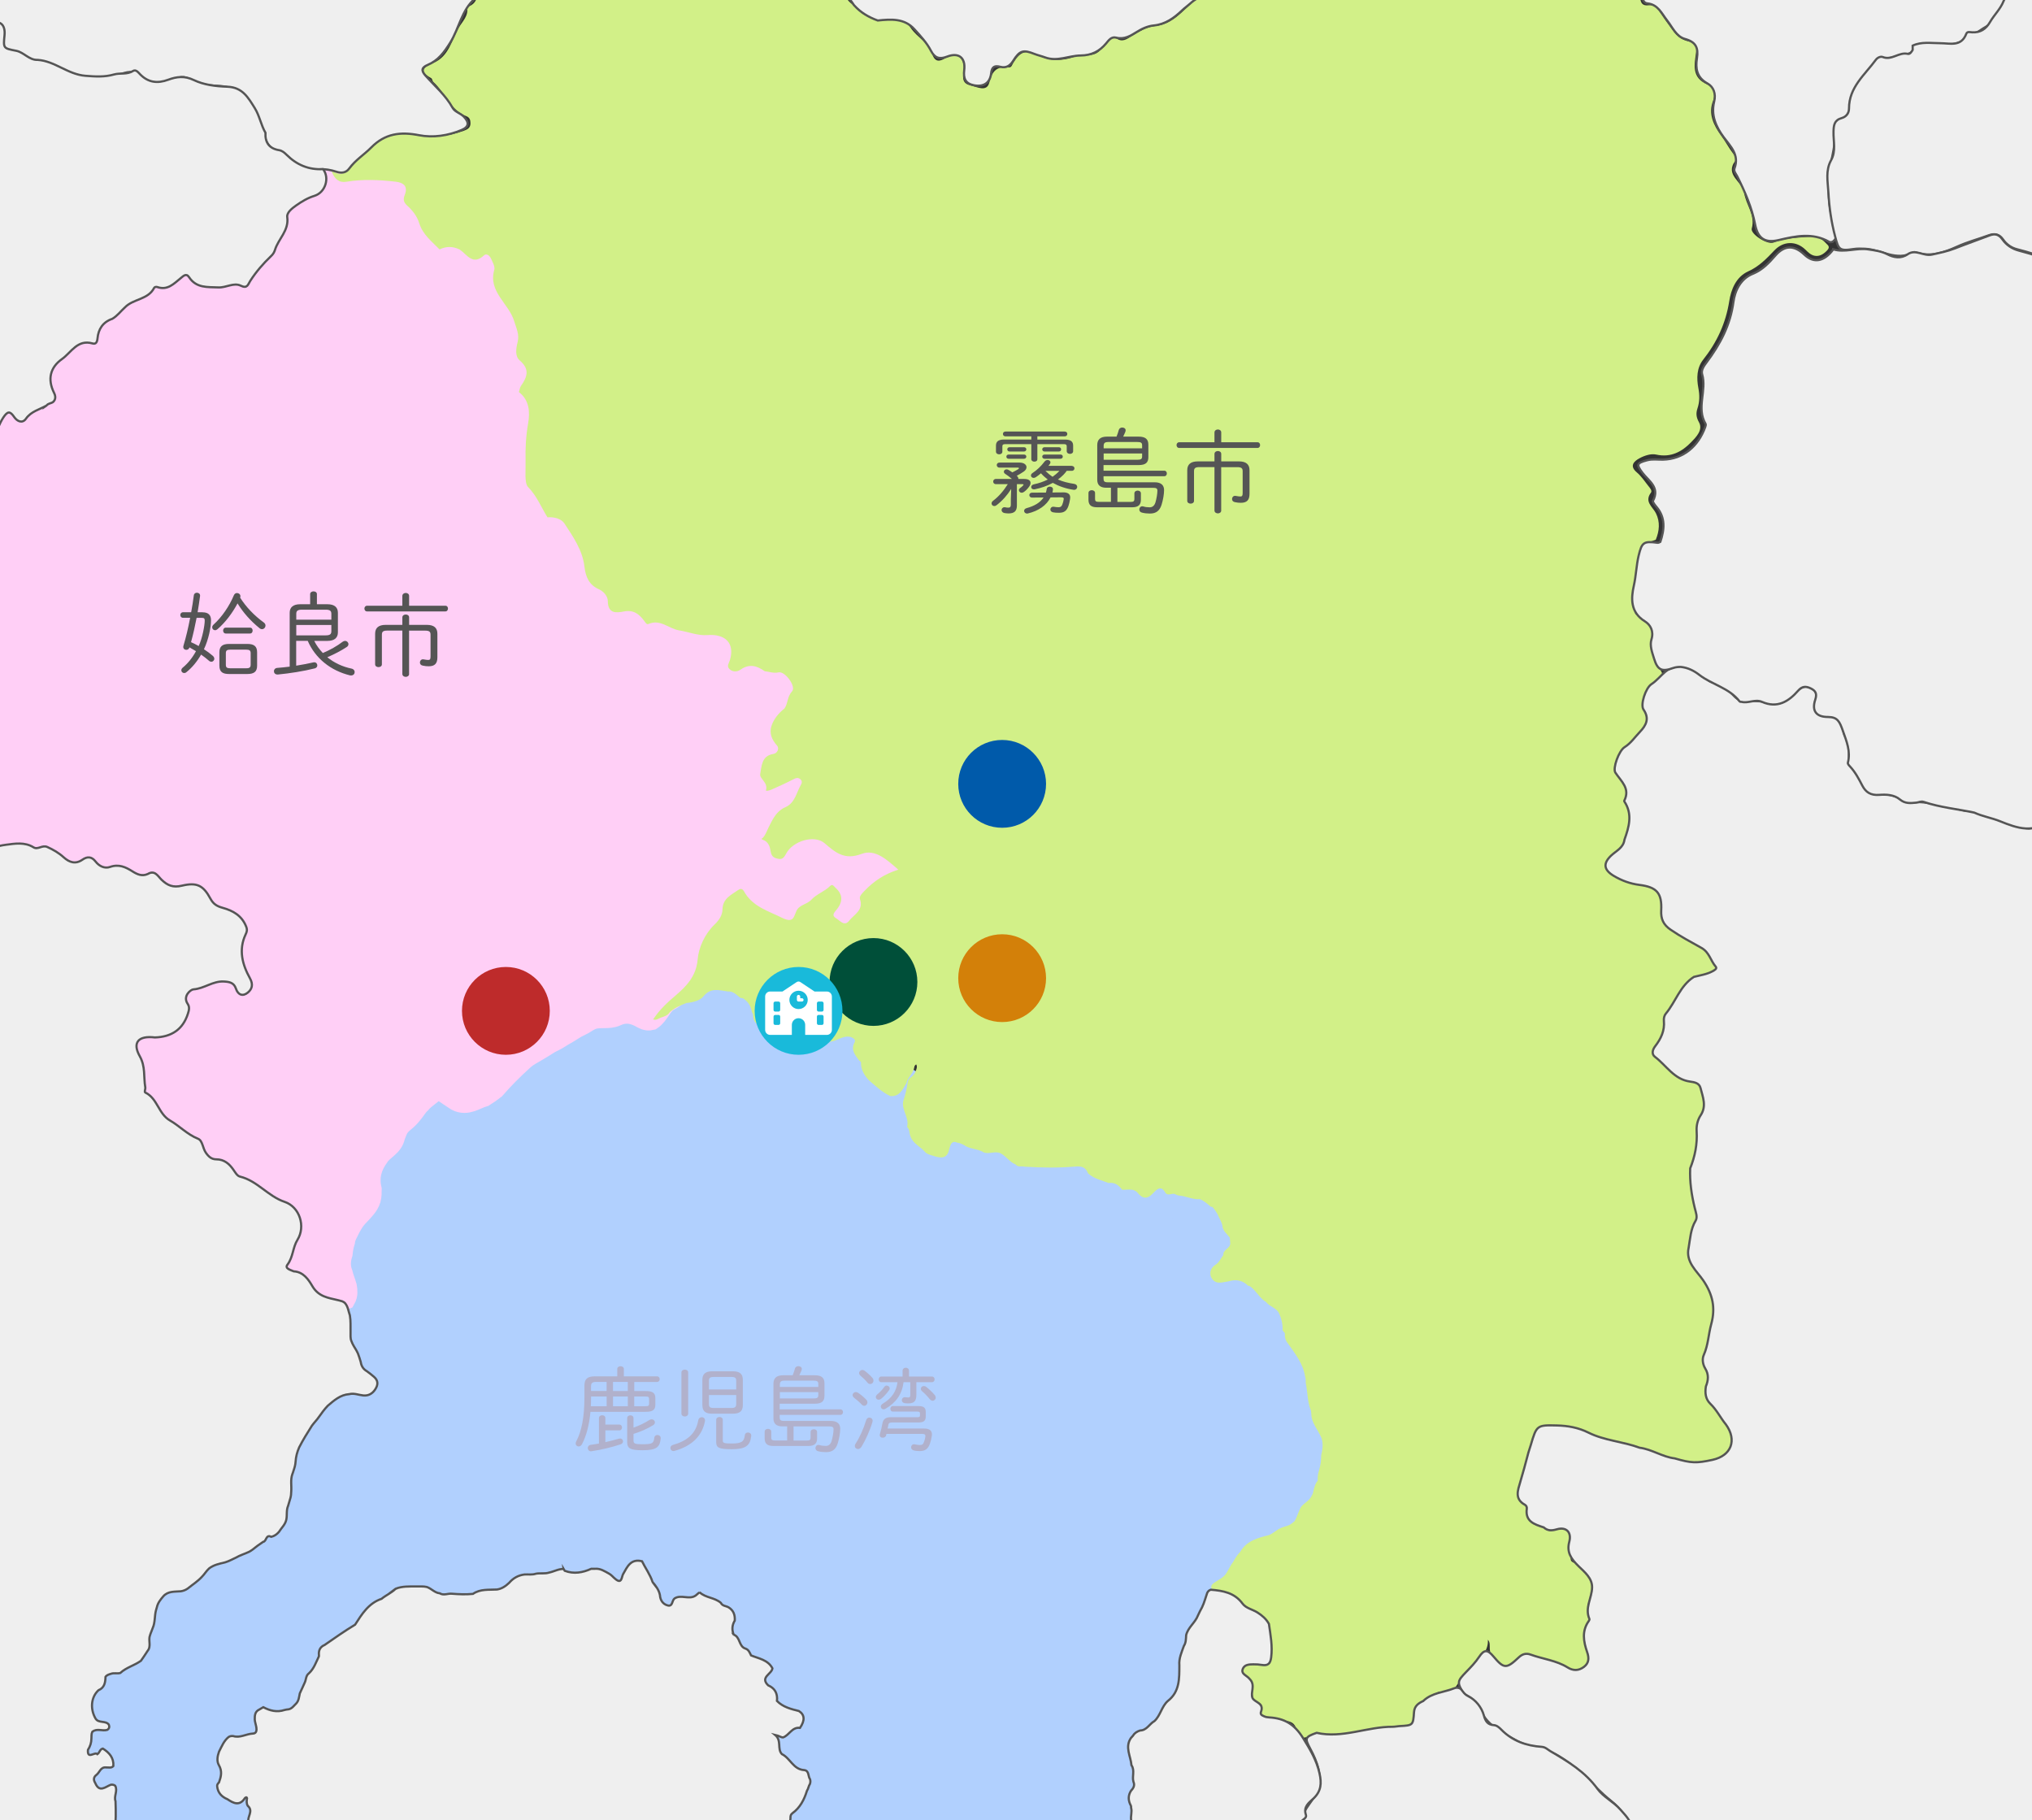<?xml version="1.0" encoding="UTF-8"?>
<svg xmlns="http://www.w3.org/2000/svg" xmlns:xlink="http://www.w3.org/1999/xlink" viewBox="0 0 462.81 414.49">
  <rect x="0" y="0" width="462.81" height="414.49" fill="#333333" stroke="none"/>
  <defs>
    <style>
      .cls-1 {
        clip-path: url(#clippath);
      }

      .cls-2 {
        fill: none;
      }

      .cls-2, .cls-3, .cls-4, .cls-5, .cls-6, .cls-7, .cls-8, .cls-9, .cls-10, .cls-11 {
        stroke-width: 0px;
      }

      .cls-12 {
        fill: #ffcff6;
        stroke: #ffcff6;
        stroke-width: 5.23px;
      }

      .cls-12, .cls-13, .cls-14 {
        stroke-miterlimit: 10;
      }

      .cls-15 {
        mix-blend-mode: multiply;
      }

      .cls-13 {
        fill: #efefef;
        stroke: #555;
        stroke-width: .5px;
      }

      .cls-16 {
        isolation: isolate;
      }

      .cls-14 {
        fill: #b1d0fe;
        stroke: #b1d0fe;
        stroke-width: 11.5px;
      }

      .cls-3 {
        fill: #555;
      }

      .cls-4 {
        fill: #19bada;
      }

      .cls-5 {
        fill: #d38009;
      }

      .cls-6 {
        fill: #d2f088;
      }

      .cls-7 {
        fill: #be2b2b;
      }

      .cls-8 {
        fill: #b1b1cc;
      }

      .cls-9 {
        fill: #fff;
      }

      .cls-10 {
        fill: #004f39;
      }

      .cls-11 {
        fill: #005aaa;
      }
    </style>
    <clipPath id="clippath">
      <rect class="cls-2" x="24.16" y="-24.16" width="414.49" height="462.81" transform="translate(438.65 -24.16) rotate(90)"/>
    </clipPath>
  </defs>
  <g class="cls-16">
    <g id="_レイヤー_2" data-name="レイヤー 2">
      <g id="_レイヤー_1-2" data-name="レイヤー 1">
        <g class="cls-1">
          <path class="cls-14" d="M90.85,256.42c.59-.18.99-.6,1.33-1.08.62-.37,1.1-.87,1.42-1.52.66-.84,1.31-1.67,1.97-2.51,1.51-1.16,3.01-2.31,4.52-3.47,1.18.82,2.05,2.08,3.55,2.41,2.56,1.25,4.84.61,6.97-1.02.7-.46,1.4-.92,2.1-1.38,2.13-2.24,4.26-4.48,6.38-6.71,1.24-.69,2.5-1.33,3.52-2.34,1.37-.32,2.48-1.12,3.58-1.94.92-.36,1.81-.74,2.41-1.59,1.4-.27,2.48-1.12,3.6-1.91.91-.39,1.89-.69,2.4-1.66.98.21,2.38-.48,2.62,1.34.06.45.73.4.97,0,1.6-2.68,3.83-1.88,6.04-1.14.61.2.83-.41,1.28-.51,1.71,1.15,3.24,3.4,5.54.9-.13-1.05.97-1.23,1.34-1.93,1.2-1.16,2.61-1.91,4.26-2.22,1.43-.15,2.76-.73,3.75-1.67,1.22-1.16,2.49-1.5,4.05-1.19,1.45.36,2.92.63,4.23,1.41.23.1.44.22.64.37,1.22.93,1.94,2.15,2.23,3.65.16.55.21,1.12.34,1.68.79,1.19,2.18.96,3.29,1.38,1.46.44,2.58,1.5,3.97,2.07.81.42,1.54.97,2.32,1.44,1.48,1.73,2.97.57,4.46.01,1.17-.33,2.43.02,3.57-.5,1.33-.16,2.46-1.26,3.92-.85.87.38,1.25,1.14,1.11,1.99-.23,1.32.37,2.19,1.25,3,.24.25.43.54.55.87-.11,1.66.67,2.95,1.74,4.11,1.28,1.32,2.76,2.37,4.36,3.26.7.42,1.32.34,2.01-.11.94-.62,1.51-.31,1.57.84-1.9,2.42.4,4.17.99,6.18.07.21.12.44.16.66.11.64.1,1.31.42,1.91.6,1.33,1.69,2.21,2.8,3.07.18.12.34.25.5.39.44.48,1.03.67,1.63.85,1.58.55,3.09.94,3.42-1.45.27-.73.7-1.29,1.51-1.45.89-.03,1.67.35,2.48.64,1.34.51,2.73.87,4.09,1.36,1.09.12,2.19-.04,3.27.23,1.54.42,2.5,1.72,3.79,2.51.69.65,1.57.67,2.45.71.85.16,1.71.07,2.57.09,2.21,0,4.41,0,6.61,0,1.82.24,4.05-1.03,5.28,1.42,1.27,1.11,2.84,1.6,4.4,2.11,1.28.24,2.3,1.11,3.54,1.45.96.07,1.91.12,2.78.59,1.26,1.5,2.52,1.63,4.03.25.68-.62,1.68-1.11,2.62-.2.53.44,1.2.43,1.83.57.54.1,1.06.32,1.62.35.76.09,1.48.32,1.94.95.73,1.02,1.42.32,2.13.03,1.13-.06,1.87.84,2.86,1.15.21.1.4.24.57.39.54.6.84,1.34,1.22,2.04.33.7.69,1.38.98,2.1.16,1.26,1.11,2.04,1.84,2.95.15.31.21.64.19.98-.07,1.2-1.55,1.58-1.6,2.79-.06.21-.15.41-.27.59-.55.66-1.09,1.32-1.67,1.94-.35.37-.72.74-.96,1.2-.33.65-.25,1.24.21,1.79,1,.97,2.23.47,3.37.54,1.59-.54,3.08-.31,4.48.59.22.09.42.21.62.35,1.11,1.45,2.3,2.83,3.78,3.93.96.97,2.43,1.39,3.04,2.75.61,1,.6,2.19,1.02,3.24.19.42.33.85.36,1.31-.16.96.26,1.74.8,2.47,1.97,2.22,2.85,4.99,3.87,7.68.19.6.21,1.22.23,1.83.17,1.78.31,3.57.98,5.26.1.21.17.44.22.67-.3,2.26,1.37,3.81,2.07,5.72.54,1.29.2,2.64.22,3.96.05,1.09-.32,2.11-.53,3.16-.15.73-.5,1.43-.34,2.22,0,.21-.05.42-.12.61-.32.52-.66,1.02-.83,1.62-.18.49-.32,1-.52,1.49-.42,1.23-1.59,1.8-2.35,2.74-.68,1.03-.95,2.27-1.69,3.27-.44.55-1.03.91-1.66,1.2-.61.26-1.27.42-1.85.77-.89.48-1.69,1.09-2.62,1.5-2.5.45-4.64,1.5-6.18,3.59-.67.58-1.08,1.34-1.49,2.1-.53.83-1.07,1.65-1.52,2.53-.66,1.24-1.99,1.72-2.95,2.63-.14.16-.3.31-.45.45-.59.49-.89,1.15-1.09,1.87-.35.93-.61,1.89-1.06,2.78-.36.69-.71,1.39-1.04,2.1-.6,1.48-1.75,2.63-2.42,4.07-.39.74-.28,1.59-.54,2.35-.46,1.6-1.28,3.1-1.26,4.82-.05,1.19-.53,2.35-.25,3.56-.08,1.97-1.03,3.49-2.44,4.77-1.41,1.28-1.74,3.3-3.14,4.58-1.01.95-1.91,2.06-3.4,2.31-.6.11-1.27.13-1.29,1-.11.32-.27.6-.46.87-.97,2.22-1.12,4.4.25,6.53.35,1.01.13,2.09.35,3.12.06.6-.09,1.15-.35,1.69-.1.21-.22.4-.35.59-.68.98-.49,1.93.1,2.86.09.21.15.42.17.65-.06.87-.24,1.73-.08,2.61-.01.23-.07.45-.15.66-.65,2.1-1.64,3.97-3.66,5.08-.78.58-1.47,1.24-2.07,2.01-.56.68-.77,1.51-1.07,2.31-.68,1.74-2.38,2.71-3.28,4.28-.92,1.58-1.3,3.52-3.08,4.52-1.01.68-2.1,1.25-3.05,2.03-.17.14-.36.25-.56.35-1.17.35-1.9,1.45-3.07,1.8-.89.38-1.89.39-2.77.81-16.54,0-33.08-.01-49.62-.02-.5-.59-.98-1.22-1.9-.76-.71.15-1.49-.2-2.15.31-.49.18-1.16.25-1.35-.18-.98-2.22-2.74-2.01-4.6-1.63-1.66-1.61-.29-2.55.76-3.61.85-.86,2.5-1.28,1.85-3.06-.07-.48-.06-.94.11-1.4.28-.66.91-1.02,1.35-1.54.12-2.64-1.63-3.7-3.74-4.45-.77-.86-1.4-1.78-1.21-3.03.25-.81.3-1.72,1.08-2.28,1.37-.5,2.65-1.2,3.92-1.92.95-2.2,3.02-3.77,3.52-6.22.25-.64.71-1.16,1.01-1.77.65-.69.34-1.37-.03-2.05-.18-.37-.18-1.08-.45-1.1-2.72-.19-3.37-3.12-5.49-4.07-1.71-1.05.51-1.91.14-2.9.82-1.56,1.85-2.89,3.71-3.27q1.71-2.24-.4-3.53c-1.81-.26-3.39-.96-4.67-2.28-.48-1.43-.06-3.38-2.24-3.82-1.02-1.32-.08-2.2.7-3.11.61-1.16-.53-1.33-1.05-1.83-.91-.88-2.22-.96-3.25-1.61-.53-.4-.75-1.08-1.33-1.43-1.14-.74-1.48-2.18-2.59-2.94-.15-.17-.27-.36-.35-.57-.13-.89-.07-1.78.03-2.67.09-1.21.11-2.4-1.11-3.16-.44-.35-1.01-.52-1.36-.99-.29-.56-.05-1.11,0-1.67.09-.92-.84-1.38-1.17-.86-1.15,1.82-2.48.76-3.77.55-.29.16-.57.32-.87.45-1.65.66-3.6-.7-5.12.79-2,1.49-2.52,1.29-3.55-1.37.06-1.15-.71-1.84-1.42-2.57-.15-.18-.27-.37-.37-.58-.42-1.55-1.47-2.79-2.11-4.22-1.47-.57-2.24.47-3.04,1.35-.54.59-.76,1.44-1.47,1.9-.84.39-1.63.23-2.4-.18-1.12-.59-2.1-1.6-3.55-1.18-.33.06-.66.09-1,.1-1.95.02-3.89.23-5.84.36-.33-.08-.64-.19-.96-.3-1.47-.18-2.8.73-4.26.6-.71-.02-1.39.11-2.05.33-.82.19-1.66.16-2.49.19-1.39,0-2.3.89-3.24,1.74-.87.71-1.81,1.31-2.91,1.59-1.78.27-3.65-.01-5.3.97-1.31.28-2.63.22-3.95.1-.93-.36-1.91-.19-2.87-.21-1.19-.16-2.14-.9-3.21-1.36-.51-.26-1.06-.37-1.63-.34-1.71,0-3.45-.18-5.08.55-.19.11-.4.2-.6.29-1.2.53-2.35,1.15-3.37,1.98-2.75,1.15-4.27,3.56-5.93,5.82-2.3,1.52-4.54,3.11-6.81,4.68-.85.42-1.31,1.06-1.17,2.05-.02.22-.08.43-.16.64-.63,1.26-1.25,2.53-2.31,3.51-.64.49-.7,1.25-.88,1.95-.33.84-.84,1.6-1.02,2.5-.35.91-.45,1.92-1.14,2.67-.96,1.21-2.41,1.25-3.74,1.59-1.09.33-2.14-.1-3.2-.19-.45.03-.9.17-1.36.16-.58.07-1.25-.41-1.73.28-.23.83-.27,1.71-.65,2.5-.09.21-.19.41-.31.61-.77.94-.93,2.51-2.57,2.58-.64-.03-1.33-.31-1.87.3-1.06.79-1.56,1.91-1.92,3.12-.36.97-.44,1.97.04,2.88.64,1.22.53,2.37.01,3.56-.29.54-.72,1.05-.45,1.74.21,1.04,1.07,1.5,1.82,2.05,1.1.69,2.13,1.46,3.59.87.57-.23,1.03.35,1.39.79,1.3,1.25-.23,2.68.28,3.98.99,1.17,1.93,2.39,3.38,3.04,1.03.13,2.04.12,3.02-.25,1.35-.22,2.78-.68,3.35,1.22.3,2.54,2.78,4.02,3.2,6.5.27.65.63,1.25.84,1.93.16.59.16,1.18-.02,1.76-.46,1.11-1.3,2.2-.24,3.42.18.11.35.22.53.34.62.56,1.34.38,2.06.26.57-.08,1.14-.09,1.72-.03.6.07,1.15.26,1.64.61.55,1.3,2.59,2.08,1.4,3.99-.55.73-1.36.51-2.08.51-19.82,0-39.64-.02-59.46-.03-.49-.53-.6-1.15-.43-1.83,3.1-6.19,6.8-12.08,9.13-18.65.22-.63.53-1.21.99-1.7.6-1.04.21-2.18.32-3.28-.06-1.11.14-2.22-.16-3.32-.26-.64,0-1.16.35-1.67.22-.44.62-.99.33-1.36-.43-.57-1.02-.02-1.53.12q-2.52,1.74-3.85-.73c-.18-.84.36-1.33.88-1.83.33-.69.25-1.65,1.27-1.88.64.14,1.28.25,1.89.5.56.23.97.07.81-.67-.77-1.44-1.63-2.8-2.72-4.01-.61-.58-.94-1.48-1.88-1.71-.22-.07-.42-.18-.61-.3-.28-.24-.42-.56-.44-.92.18-.64.57-1.05,1.24-1.16.59-.05,1.18-.05,1.77,0,1.34.35,1.76-.06,1.08-1.34-1.06-.46-2.62.25-3.18-1.37.17-1.93,1.8-1.29,2.86-1.65,1.03-.62.8-1.6.5-2.41-.32-.85-1.13-.33-1.74-.26-.98-.09-2.6.32-1.31-1.61,1.55-.68,2.52-2.05,3.7-3.16.63-.52,1.42-.75,2.12-1.14,1.52-.78,3.33-1.09,4.35-2.68.42-.83,1.12-1.48,1.54-2.31,1-1.03,0-2.32.44-3.42.19-.44.37-.89.58-1.33.78-1.58.76-3.26.72-4.96,0-.15.02-.29.06-.43.62-.8,1.33-1.54,1.87-2.41,1.08-1.63,2.83-.79,4.26-1.15.65-.19,1.32-.33,1.69-.99,1.01-.64,2.02-1.3,2.86-2.17.57-.7,1.06-1.46,1.7-2.1,1.14-.89,2.54-1.03,3.88-1.34.73-.3,1.41-.68,2.13-1,1.01-.65,2.25-.79,3.27-1.43.56-.31.94-.84,1.5-1.16.55-.29,1.02-.69,1.54-1.03.64-.31,1.13-.84,1.72-1.23.5-.32,1-.63,1.51-.95.52-.87,1.4-1.45,1.87-2.36.28-1.03.03-2.08.19-3.11.2-.7.41-1.39.68-2.06.17-.6.3-1.21.26-1.84.07-1.27-.14-2.56.16-3.82.24-.58.49-1.16.65-1.78.34-1.3.15-2.71.76-3.96,1.02-1.7,2.02-3.41,3.02-5.13.43-.82,1.21-1.35,1.72-2.11.69-.9,1.35-1.82,2.11-2.67,1.42-1.46,3.15-2.35,5.11-2.85,1.02-.2,1.88.35,2.82.57,1.7.39,3.74-1.72,3.37-3.44-.07-.32-.48-.41-.78-.54-.63-.29-1.06-.86-1.64-1.21-.96-.4-1.29-1.22-1.47-2.15-.28-.73-.26-1.55-.64-2.25-.29-.62-.76-1.12-1.09-1.71-.22-.54-.58-1.03-.58-1.65.02-.62-.14-1.21-.25-1.81-.07-1.26.12-2.54-.12-3.79-.13-1-.41-1.97-.54-2.97.01-1.28.44-2.58-.22-3.81-.29-.85-.24-1.81-.87-2.54-.03-1.49-.06-2.99-.09-4.48.57-.69.54-1.55.66-2.37.48-.81.78-1.69.85-2.64.85-1.16,1.69-2.33,2.54-3.49.84-1,1.68-1.99,2.52-2.99.94-1.2.54-2.44.1-3.67-.12-2.49.52-4.76,1.91-6.83,2.51-.71,2.98-2.95,3.75-4.98.32-.64.64-1.28.96-1.93Z"/>
          <path class="cls-12" d="M-4.37,193.83v-76.48c.78-1,.46-2,0-3v-1.5c1.08-2.15,1.25-4.27.67-6.7-.51-2.17-.7-4.56,1.5-6.4,1.26-1.05,1.47-2.95,2.46-4.3.92-1.25,1.84-1.94,3.23-.56.93.92,1.9.99,2.73-.18.93-1.31,2.52-1.57,3.74-2.41.19-.13.39-.23.6-.32.57-.26,1.3-.21,1.65-.88.26-.94-.03-1.9-.36-2.67-1.01-2.39-.6-4.23,1.34-5.98,2.3-2.08,4.17-4.76,7.8-4.53.99.06.89-.78,1.05-1.39.51-1.96,1.57-3.46,3.53-4.2,1.24-.52,1.97-1.63,2.9-2.52,2.02-1.87,4.64-2.93,6.98-4.1,1.84-.92,4.08-1.3,5.84-2.67.65-.51,1.45-.48,2.04.16,1.89,2.04,4.31,2.11,6.84,2.01,1.81-.07,3.58-.73,5.44-.33.56.12.83-.45,1.13-.84,1.29-2.05,3.21-3.67,4.46-5.65,1.55-2.46,3.82-4.63,3.89-7.99.06-2.98,2.58-4.34,4.97-5.38,1.64-.72,3.15-1.32,3.91-3.14.43-1.01,1.31-1.57,2.38-.56.54.51,1.19.6,1.86.43,2.85-.73,5.77-.22,8.65-.51.99-.1,2.01-.13,2.98.17,1.4.43,2.43,1.21,2.08,2.89-.27,1.28.2,2.18,1.08,3.1,1.27,1.33,1.95,3.05,2.79,4.69,1.07,2.09,2.19,4.35,5.03,4.58.89.02,1.77-.01,2.66.05.77.07,1.5.33,2.01.89,1.27,1.4,2.57,2.22,4.5,1.06.71-.43,1.43.1,1.84.84.34.6.57,1.27.45,1.91-.64,3.26.83,5.61,2.78,8.07,1.21,1.53,1.61,3.7,2.95,5.34.64.79,0,1.95-.23,2.89-.51,2.07-.36,3.95,1.15,5.57.94,1.01.93,2.09.26,3.2-.63,1.03-.94,2.12-.81,3.32-.11,1.51,1.37,2.24,1.7,3.7.62,2.68-.46,5.06-.57,7.58-.14,3.13.73,6.24.07,9.35-.08.37.04.68.34.85,2.37,1.3,3.39,3.51,4.11,5.95.07.22.36.33.59.42,5.77,1.45,7.13,6.28,8.11,11.1.48,2.37,1.18,4.25,3.27,5.44,1.19.67,1.98,1.71,2.09,2.94.2,2.4,1.81,2.63,3.48,2.32,1.89-.35,3.24.16,4.4,1.57.38.46.81.91,1.42.94,4.1.22,7.82,1.93,11.71,2.98.87.24,1.63-.05,2.45-.14,3.17-.37,5.32,1.97,4.67,5.06-.61,2.9.08,3.62,2.89,2.59,1.74-.64,3.21-.62,4.73.33.91.42,1.87.67,2.85.77,2.88.29,3.97,2.19,2.63,4.84-.39.77-.39,1.59-.64,2.37-.19.57-.57,1.01-1.03,1.38-2.21,1.82-2.77,4.16-1.68,6.7.69,1.61.19,2.43-1.07,3.31-1.95,1.38-2.51,3.79-1.27,5.7.5.77.02,2.16,1.08,2.32,1.01.15,2.04-.56,3.05-.92.31-.11-.07.05.24-.08,1.03-.44,2.22-1.51,3.12-.25.92,1.29,0,2.86-.94,3.54-2.57,1.85-4.38,4.16-5.9,6.89-.89,1.6-3,1.01-4.94,1.38,1.01.58,1.76.47,2.43.49,1.94.06,3.16.95,3.49,2.89.16.95.55,1.52,1.57,1.61,1,.09,1.65-.16,2.21-1.14,1.79-3.13,6.09-4,9.07-1.9.95.67,1.85,1.42,2.86,2,1.38.79,2.57,1.48,4.28.19,1.66-1.25,5.68.03,7.04,1.73.82,1.03.18,1.63-.48,2.33-1.27,1.34-3.14,1.87-4.36,3.3-.82.96-1.66,1.81-1.67,3.22,0,1.34-.93,2.29-1.8,3.18-.71.73-1.54,1.47-2.6.67-.92-.7-.64-1.7-.14-2.49.94-1.47.8-2.77-.21-4.14-.77-1.06-1.53-1.4-2.72-.64-2.45,1.56-4.61,3.49-6.95,5.2-1.87,1.36-3.8,1.92-5.74.61-2.14-1.44-4.97-2-6.08-4.79-.22-.56-.84-.75-1.49-.36-1.77,1.09-3.69,2.03-3.73,4.55-.01.85-.17,1.77-.83,2.3-2.55,2.02-3.23,5.12-4.69,7.77-.69,1.25-.02,2.66-.83,3.84-1.64,2.39-2.95,5.04-5.7,6.48-1.83.96-2.33,3.22-4.02,4.37-.94.24-1.68-.25-2.43-.67-1.82-.91-3.53-1.17-5.57-.22-1.56.73-3.56.14-5.29.69-1.08.36-1.95,1.13-2.98,1.59-1.13.48-2.1,1.25-3.18,1.85-.98.51-1.87,1.2-2.88,1.67-1.12.49-2.07,1.25-3.13,1.84-1.29.83-2.73,1.43-3.85,2.51-2.26,2.06-4.43,4.21-6.44,6.53-.75.59-1.53,1.13-2.34,1.64-1.97.57-3.78,2.14-6.04,1-1.27-.85-2.56-1.66-3.77-2.58-.3-.24-.62-.59-1-.14-1.09,1.31-2.69,2.04-3.76,3.36-.81.73-1.31,1.72-2.03,2.52-.46.58-.98,1.11-1.57,1.57-.55.46-1.08.94-1.46,1.56-.4.64-.59,1.37-.88,2.05-.4,2.14-2.59,2.81-3.6,4.45-1.69,2.3-2.41,4.82-1.73,7.66,0,.74,0,1.48-.2,2.2-.45,1.44-1.54,2.42-2.52,3.49-1.13,1.11-1.89,2.48-2.56,3.89-.35.71-.72,1.4-.79,2.21-.28.91-.46,1.84-.55,2.78-.49,1.55-.56,3.1.04,4.64.23.99.64,1.93.92,2.91.17.92.25,1.83-.23,2.69-2.33.97-5.12.18-6.6-1.68-1.26-1.58-2.36-3.4-4.5-4-2-.59-2.42-1.7-1.37-3.55,1.01-1.79,1.24-3.9,2.35-5.71.86-1.4-1.09-5.68-2.66-6.42-2.29-1.08-4.92-1.56-6.37-4.04-.3-.51-1.19-.53-1.81-.74-1.85-.62-3.48-1.47-4.65-3.15-.66-.95-1.59-1.76-2.82-1.88-2.08-.21-3.35-1.47-4.06-3.24-.55-1.37-1.64-1.94-2.73-2.71-2.78-1.96-6.19-3.28-7.47-6.89-.11-.31-.39-.56-.67-.72-1.86-1.1-2.39-2.81-2.3-4.84.09-1.99-.45-3.79-1.19-5.67-1.14-2.9.07-4.52,2.93-4.6,3.67.53,6.43-1.18,7.93-4.93.18-.72.43-1.41.12-2.19-.81-2.02.58-3,2.04-3.63,1.44-.62,2.96-1.11,4.47-1.56,2.03-.61,3.77-.54,5,1.5.52.87,1.36,1.43,2.27.67.81-.67.93-1.55.4-2.67-1.6-3.38-2.92-6.86-.8-10.54.57-.98-.08-1.65-.51-2.26-1.12-1.59-2.58-2.83-4.56-3.23-1.29-.26-2.38-.71-2.97-1.99-1.23-2.67-3.42-3.52-6.14-2.98-2.29.45-4.12-.14-5.54-1.94-.87-1.11-1.91-1.18-3.11-.72-.67.1-1.38.13-1.95-.22-2.04-1.26-4.26-1.3-6.57-1.62-2.8-.39-5.35-2.42-8.44-1.13-.29.12-.79-.23-1.09-.52-3.47-3.4-7.97-3.03-12.27-3.38-1.27-.1-2.44.22-3.59.78-1.11.54-2.27,1.08-3.56.52Z"/>
          <path class="cls-6" d="M348.09-16.12c1.08,1,2.35.3,3.53.39,2.86,1.33,5.78,2.52,8.9,3.03,1.08.18,1.32.81,1.55,1.63.81,2.91,2.62,4.37,5.44,4.41,2.96.03,5.9,2.76,6.04,5.86.07,1.51.52,2.19,2.02,2,1.19-.15,1.82.56,2.4,1.43,1.01,1.52,2.07,3,3.16,4.46.96,1.29,2.01,2.02,3.54,2.36,1.16.26,1.86.71,1.64,2.41-.35,2.7-1.19,5.82,2.61,7.39.89.37,2.02,1.87,1.29,3.62-1.25,3.01.13,5.74,1.81,8.02.98,1.32,1.72,2.79,2.72,4.08.34.43.75,1.33.56,1.57-2.63,3.33,1.62,4.81,1.96,7.37.36,2.72,2.6,5.03,1.72,8.14-.35,1.22,3.51,3.77,4.99,3.18,2.83-1.13,5.78-1.09,8.71-1.34,1.58-.14,2.62.86,3.6,1.9.47.49.17.94-.19,1.3-.78.79-1.69,1.4-2.86,1.14-.82-.18-1.41-.77-2.02-1.37-2.12-2.06-5.03-1.99-7.07.16-1.77,1.87-3.51,3.68-5.96,4.78-2.8,1.26-3.92,4.19-4.32,6.77-.8,5.07-2.81,9.38-5.94,13.34-1.48,1.87-1.52,4.24-1.1,6.46.31,1.62.31,3.1-.2,4.64-.36,1.1-.32,1.97.35,3.18.96,1.73-.67,3.37-1.79,4.52-2.11,2.18-4.64,3.56-8,2.81-1.16-.26-2.68.25-3.79.86-1.19.65-2.37,1.71-.57,3.22,1,.85,1.76,1.99,2.58,3.04.36.45.95,1.1.63,1.54-1.58,2.11.38,3.22,1.13,4.72.98,1.98.79,4.02-.04,6.02-3.58,1.21-3.92,1.66-4.01,5.71-.03,1.33-.17,2.55-.73,3.84-.97,2.25-.03,4.67,0,7.02,0,.48.9.91,1.47,1.25,1.91,1.15,2.97,2.41,2.45,5.03-.52,2.64,1.01,5.11,2.23,7.46.12,1.14-.78,1.66-1.5,2.1-1.13.69-1.58,1.61-2.06,2.83-.67,1.7-1.08,3.07.22,4.65.6.73.37,1.61-.32,2.47-1.48,1.85-2.82,3.73-4.87,5.1-2.57,1.72-2.58,5.58-.18,7.63.68.59,1.3.94.86,1.99-.57,1.35-1.1,2.36.28,4.05.96,1.18.42,3.94-.21,5.94-.1.31-.24.62-.39.92-.33,1.51-.95,2.79-2.49,3.49-.59.26-.97.9-1.45,1.36-1.26,1.22-.84,2.33.43,3.05,2.01,1.13,4.08,2.27,6.45,2.47,1.19.1,2.11.73,3.13,1.08,2.28.78,2.23,2.27,2.19,4.07-.09,3.94.78,5.4,4.63,6.8,1.93.7,3.18,2.35,5.23,2.95,1.53.45,1.67,2.7,2.32,4.19.21.48-.44.79-.87,1.06-1.15.74-2.36,1.21-3.75,1.15-1.6,1.55-3.95,2.49-4.17,5.17-.05.6-.56,1.02-1,1.39-1.42,1.23-2.15,2.72-1.91,4.62.25,1.96-.94,3.3-2.03,4.65-.79.98-.81,1.68.27,2.44,1.76,1.24,3.34,2.71,4.84,4.27,1.01,1.06,2.49.74,3.73,1.13,1.02.32,1.52.74,1.78,1.76.55,2.16,1.2,4.22-.23,6.37-.88,1.33-.84,3.06-.8,4.6.05,2.39-.51,4.6-1.34,6.78-.43,2.91.22,5.74.82,8.54.41,1.92.85,3.67-.45,5.44-.98,1.35-.35,3.1-.81,4.6-.3,1.43.34,2.29,1.13,3.57,2.62,4.26,6.31,8.4,3.88,14.24-.83,1.99-.57,4.36-1.62,6.44-.52,1.03-.39,2.41.55,3.52.76.89.9,1.95.21,3-.87,1.59-.61,3.24.54,4.38,1.65,1.65,2.66,3.75,4.28,5.38.95,1.53.44,3.19.41,4.79-.02,1.01-.81,1.85-1.54,2.09-2.27.77-4.48,1.69-6.76,2.4-1.37.42-2.19-1.31-3.46-1.63-3.05.03-5.44-2.3-8.47-2.34-3.78-1.51-8.1-1.46-11.63-3.44-3.42-1.92-7.03-1.46-10.58-1.95-1.07-.15-1.68.39-2.03,1.4-.55,1.57-.81,3.22-1.4,4.77-.79,2.86-1.74,5.68-2.39,8.58-.09.4-.43,1.07-.28,1.16,2.38,1.36,1.6,4.44,3.41,6.11.79.73,1.79.22,2.56.73.62.8,1.14,1.71,2.34.61,1.51-1.39,2.51,0,3.66.76,1.37.9.28,1.48-.18,2.18-.77,1.19.7,2.16.33,3.33-.51,1.62,1.01,1.39,1.69,2.03,1.25,1.18,2.77,2.38,3.34,4,.47,1.34-.03,2.96-.85,4.23-.35.54-.72.95-.29,1.52,1.15,1.55.58,2.97-.26,4.38-.7,1.16-.73,2.36-.23,3.59.38.93.56,1.92.75,2.89.46,2.32-2,4.43-4.04,3.25-3.09-1.79-6.66-2.02-9.78-3.57-1.08-.54-1.51.28-2.07.84-.57.57-.8,1.38-1.74,1.68-2.58.83-4.87-.78-5.04-3.74-.04-.75.11-1.5-.44-2.08.19,2.83-2.1,4.38-3.59,6.28-1.06,1.35-2.4,2.48-3.39,3.94-.73,1.08-1.62,2.12-3.27,1.66-.88-.25-1.61.23-2.2.9-.68.76-1.45,1.38-2.49,1.55-1.84.54-1.95,1.8-1.38,3.33.47,1.25.33,2.1-1.27,2.17-5.6.22-11.15.94-16.64,2-1.86.36-3.54-1.06-5.37-.34-2.94,1.27-2.96,1.28-4.18-1.6-.52-1.23-1.63-1.34-2.66-1.5-.98-.15-1.96-.21-2.95-.39-1.49-.27-2.65-.57-2.09-2.49.1-.32-.05-.85-.27-.91-2.37-.68-1.81-2.5-1.82-4.22,0-.9-.82-1.6-1.67-2.05-.75-.41-1.09-1.01-.89-1.85.22-.92,1.01-1.05,1.75-1.09,1.16-.07,2.32-.09,3.48.18.79.18,1.53.14,1.46-1.02-.16-2.78-.1-5.58-.56-8.34-2.21-2.65-5.74-3.53-8.06-6.14-1.12-1.26-3.4-.58-4.86-1.69-.15-.38-.11-.73.19-1.03l-.04.03c1.04-.95,2.53-1.33,3.27-2.64.53-.83.9-1.76,1.53-2.53.44-.79.9-1.57,1.56-2.21,1.43-2.5,3.93-3.18,6.45-3.8.97-.33,1.68-1.1,2.59-1.54.57-.31,1.21-.43,1.82-.65.61-.22,1.09-.63,1.56-1.05.58-1.02.85-2.18,1.43-3.21.74-.93,1.96-1.41,2.45-2.58.33-.47.34-1.04.5-1.56.2-.64.36-1.3.85-1.8,0-.11.01-.21,0-.32-.03-.75.11-1.48.34-2.19.31-1.08.47-2.18.46-3.3.3-1.32.52-2.63.05-3.96-.74-1.86-2.3-3.37-2.31-5.53-.02-.22-.05-.45-.07-.67-.78-1.87-.75-3.9-1.1-5.85-.19-.61.01-1.27-.23-1.88-.44-2.95-2.24-5.2-3.88-7.53-.59-.69-.81-1.49-.73-2.39-.18-.22-.35-.44-.53-.66.06-1.35-.23-2.63-.79-3.86-.62-1.29-2.17-1.51-2.97-2.59-1.58-.92-2.3-2.74-3.84-3.69l-.21.03c-1.3-1.3-2.82-1.58-4.54-1.03-1.38.16-2.87.87-3.85-.82-.29-.46-.27-.98-.21-1.49.17-.61.54-1.07,1.05-1.42.92-.53,1.28-1.52,1.9-2.3l-.03.05c-.16-1.34,1.85-1.54,1.55-2.96-.03-.34-.06-.69-.08-1.03-.67-.88-1.67-1.57-1.7-2.83-.2-.85-.72-1.58-1.03-2.39-.36-.64-.75-1.26-1.27-1.79h-.15s-.15,0-.15,0c-.78-.67-1.54-1.35-2.5-1.75-1.67.16-3.17-.73-4.79-.82-.35-.04-.65-.22-.96-.36-.7-.24-1.58.59-2.17-.35-1.01-1.84-2.17-.43-2.74.17-1.42,1.51-2.47,1.25-3.61-.18-1-1-2.27-.53-3.44-.6-.78-1.02-1.71-1.75-3.1-1.54-1.61-.63-3.36-.97-4.69-2.21-.56-1.43-1.41-1.66-3.04-1.52-3.76.31-7.56.25-11.34.02-.7-.19-1.54.2-2.12-.52-1.36-.54-2.12-1.89-3.41-2.53-1.23-.57-2.52.21-3.75-.17-1.2-.76-2.65-.77-3.92-1.32-.67-.39-1.33-.82-2.12-.92-1.41-.62-1.59.46-1.89,1.37-.39,2.31-1.88,2.21-3.58,1.63-.71-.23-1.48-.36-2.01-.96l.05.04c-1.04-1.2-2.68-1.85-3.28-3.47-.33-.7-.13-1.58-.76-2.18v-.16c.46-2.06-1.37-3.77-.89-5.83.5-1.41.81-2.87,1.03-4.35.11-.46.41-.78.77-1.05.54-.36.87-.88,1.08-1.48.16-.46.35-.91.06-1.39-.55.26-.39.85-.62,1.25-.12.32-.29.62-.48.91-.44.67-.96,1.29-1.13,2.11-.88,1.41-1.53,3.11-3.68,2.93-1.87-.88-3.34-2.29-4.88-3.61-1.08-1.18-1.86-2.48-1.79-4.15-.15-.12-.3-.24-.45-.37-.87-1.23-1.94-2.37-1.01-4.1.34-.64-.29-.98-.84-1.21-1.73-.47-3.04.87-4.62,1.05-1.11.21-2.26-.09-3.36.25-1.36.59-2.68,2.13-4.13.17-.82-.62-1.65-1.24-2.62-1.64-1.24-.55-2.37-1.3-3.55-1.95-.49-.31-1.1-.43-1.6-.45-1.73-.07-2.39-.99-2.4-2.58-.08-.2-.17-.41-.27-.6-.24-1.34-.89-2.41-2.09-3.1-.18-.02-.35-.05-.53-.07-.87-.64-1.6-1.58-2.86-1.46-1.97-.25-3.88-.99-5.58,1.15-.7.89-2.38,1.36-3.81,1.47-1.37.52-2.72,1.1-3.83,2.1-.43.74-1.19.96-1.93,1.2-.61.2-1.13.73-1.86.45,1.41-2.14,3.18-3.81,5.17-5.5,2.26-1.93,4.63-4.26,4.96-8.08.24-2.79,1.6-5.85,3.87-8.04,1.01-.97,1.78-2.1,1.8-3.44.05-2.47,1.97-3.29,3.56-4.41,1-.7,1.27.26,1.66.84,2,3.05,5.27,3.96,8.33,5.48,2.65,1.31,2.64-.17,3.3-1.58.68-1.43,2.41-1.44,3.44-2.58,1.13-1.25,2.96-1.8,4.21-3.07.56-.56.88.07,1.21.37,1.68,1.5,1.79,3.13.3,4.98-.55.68-1.26,1.34-.13,2,.9.53,1.88,1.96,2.98.54,1.11-1.43,3.32-2.37,2.45-4.91-.22-.65.52-1.34,1.05-1.89,2.09-2.19,4.52-3.83,7.69-4.82-2.55-2.2-5.23-4.78-8.37-3.59-3.88,1.47-5.91-.27-8.44-2.44-2.32-1.99-7.22-.5-8.73,2.35-.37.7-.79,1.39-1.66,1.24-.87-.15-1.67-.39-1.86-1.63-.17-1.07-.49-2.32-1.83-2.74-.2-.08-.27-.17-.21-.26.06-.09.13-.14.2-.14.71-.74.98-1.71,1.43-2.59.89-1.75,1.73-3.55,3.71-4.41,2.25-.97,2.53-3.35,3.6-5.17.28-.47.24-.96-.27-1.3-.46-.31-.84-.23-1.35.04-1.67.87-3.39,1.64-5.11,2.41-.4.18-1.37.44-1.26.13.55-1.72-1.52-2.62-1.31-3.68.34-1.73.26-4.12,2.95-4.56,1-.16,1.45-1.29.88-1.92-1.23-1.38-1.81-2.85-1.24-4.54.54-1.57,1.62-2.86,2.94-3.91.82-1.17.6-2.7,1.73-3.91.99-1.06-1.6-4.65-3.09-4.31-1.15.26-2.11-.17-3.15-.26-1.74-1.25-3.48-1.77-5.47-.38-.73.52-1.77.63-2.55-.11-.71-.68-.08-1.42.11-2.08,1.13-3.83-1.06-5.99-5.16-5.66-2.1.17-4.28-.73-6.44-1.08-2.34-.38-4.29-2.65-6.98-1.44-.38.17-.67-.34-.93-.68-1.14-1.57-2.43-2.61-4.64-2.18-1.75.33-3.66.55-3.67-2.4,0-.95-.84-2.13-2.02-2.65-2.25-1-3.03-2.79-3.31-5.2-.43-3.7-2.57-6.78-4.56-9.8-.7-1.07-2.34-1.52-3.85-1.39-1.45-2.3-2.39-4.83-4.42-6.9-.89-.91-.51-3.88-.57-5.92-.08-2.86.08-5.7.58-8.57.44-2.53.32-5.27-2.1-7.14.15-.47.2-1.01.47-1.4,1.41-2.01,2.07-3.78-.26-5.78-1.17-1-.86-2.76-.49-4.26.42-1.72-.32-3.11-.81-4.75-1.22-4.01-5.95-6.64-4.52-11.65.21-.73-.38-1.75-.75-2.57-.28-.61-1-1.27-1.59-.72-2.59,2.39-3.87-.21-5.54-1.33-1.52-.74-3.05-.78-4.58-.02-1.77-1.83-3.83-3.35-4.65-6.03-.44-1.44-1.49-2.85-2.64-3.87-.98-.86-1.02-1.55-.63-2.54.81-2.07-.44-2.8-2.11-2.99-3.74-.43-7.5-.6-11.25.02q-2.36.39-3.37-2.56c2.65,1.74,3.76.07,5.32-1.66,2.13-2.37,4.59-4.63,7.34-6.19,1.42-.8,3.74-.75,5.67-.35,4.04.84,7.99.56,11.87-.86.84-.31,1.5-.68,1.49-1.72,0-.74-.2-1.31-.93-1.59-3.74-1.42-4.84-5.39-7.54-7.81-.23-.2-.22-.72-.46-.85-2.98-1.66-1.67-2.57.53-3.5,3.51-1.48,4.1-5.2,5.75-8.03.8-1.38,2.29-2.7,1.86-4.65,3.34-1.08,2.01-4.03,2.64-6.27,1.42-5.02,5.53-6.87,10.54-3.41,2.23,1.54,3.89,1.21,5.22-1.1.96-1.67,2.77-2.63,3.66-4.39.24-.48.84-.32,1,.09.71,1.81,2.57,2.5,3.68,3.95,2.33,3.06,5.4,3.87,9.75,1.44.22-.12.54-.43.61-.38,2.48,1.87,4.38-1.43,6.71-.74,1.86.22,3.13.97,3,3.14-.04.63-.04,1.54,1.03,1.14,4.08-1.54,8.85-1.18,11.99-5.29,2.07-2.7,3.9-2.63,6.82-.51,2.61,1.89,5.83,2.08,8.59,3.47.14.07.32.06.49.07,2.95.2,2.99.14,5,1.8,1.33,1.1,2.37,2.49,4.43,2.33,1.08-.08,1.06,1.06,1.16,1.88.09,1.28,1.1,1.85,1.96,2.54,1.38,1.89,3.4,2.74,5.52,3.42,2.71-.83,5.56-.97,7.25,1.54,1.47,2.18,4.1,3.36,4.92,5.96.61,1.94,1.73,1.72,3.02.91.94-.59,2-1.38,2.93-.57.88.76,1.37,1.86,1.22,3.32-.12,1.14-.67,2.95,1.4,3.44,1.62.38,3.88,1.67,4.43-.66.66-2.77,1.87-3.68,4.49-3.41.55.06.69-.58.95-1.01,1.54-2.56,2.91-3.09,5.54-1.77,2.92,1.47,5.74,1.37,8.73.27,1.75-.65,3.89.38,5.49-1.35.6-.65,1.36-1.16,1.86-1.95.39-.63,1.02-1.44,1.79-.85,1.43,1.09,2.49.2,3.56-.45,1.74-1.05,3.39-2.11,5.53-2.33,3.7-.38,5.96-3.29,8.51-5.52,1.26-1.1,2.66-1.88,4.02-2.73,1.91-1.19,3.46-2.63,4.82-4.43,1-1.32,2.81-1.26,4.38-1.34,3.58-.17,7.08.23,10.51-1.89,3.17-1.96,7.37-1.97,10.28-4.81.46-.45,1.6-.36,2.4-.3,4.29.31,7.87-1.24,10.99-4.06,4.89.27,9.87.52,14.67.23,3.48-.21,7.02,1.62,10.43-.19.78-.42,1.41.14,1.79.89.46.91,1.19,1.58,2.03,2.13Z"/>
          <circle class="cls-7" cx="115.22" cy="230.22" r="10"/>
          <path class="cls-11" d="M238.25,178.52c0,5.53-4.47,10-10,10s-10-4.47-10-10,4.47-10,10-10,10,4.52,10,10Z"/>
          <circle class="cls-5" cx="228.25" cy="222.77" r="10"/>
          <circle class="cls-10" cx="198.94" cy="223.64" r="10"/>
          <circle class="cls-4" cx="181.88" cy="230.22" r="10"/>
          <path class="cls-13" d="M165.62-61.62h131.99c.93.48,1.79,1.14,1.67,2.26-.23,2.18.72,4.2.69,6.37-.03,1.97,1.14,3.59,2.49,5,2.77,2.91,2.54,3.03,1.2,6.72-.9,2.5-1.46,5.24-1.33,8,.06,1.37.81,2.07,2.07,1.89,3.98-.54,6.06,2.12,8.16,4.71.69.86,1.33,1.73,2.38,2.1,2.36.83,3.23,2.69,3.54,4.96-.19,1.21-1.05,1.96-2.06,2.33-2.37.86-4.58,2.33-7.33,1.88-1.7-.28-3.24.16-4.62,1.38-1.18,1.05-2.71,1.59-4.21,2.14-2.57.94-5.25,1.59-7.68,2.92-1.6.88-3.44.55-5.17.49-3.67-.12-6.66.58-9.11,3.88-1.77,2.38-5.04,3.41-7.33,5.49-.55.5-1.17.92-1.71,1.44-1.83,1.74-3.82,3.2-6.47,3.46-1.42.14-2.69.73-3.92,1.5-1.4.88-2.83,1.75-4.66,1.27-1.07-.28-1.68.59-2.25,1.28-1.52,1.84-3.35,2.77-5.83,2.79-2.69.02-5.31,1.47-8.11.43-.77-.29-1.6-.47-2.37-.77-2.59-1.03-3.39-.83-4.9,1.57-.72,1.14-1.6,1.68-2.9,1.35-1.33-.34-1.94-.05-2.11,1.48-.25,2.21-1.72,3.13-3.87,2.73-1.96-.36-2.5-1.56-2.26-3.46.35-2.83-1.25-4.1-3.89-3.08-1.72.66-2.81.35-3.68-1.32-.96-1.85-2.4-3.39-3.78-4.92-2.28-2.52-5.33-2.29-8.34-1.98-2.07-.74-3.92-1.83-5.41-3.49-.61-1.02-1.52-1.84-1.91-3-.22-.84-.51-1.59-1.58-1.61-2.54-.06-3.98-1.83-5.35-3.6-.48-.63-.68-1.13-1.7-.91-3.53.77-6.52-1.04-9.61-2.29-.3-.12-.52-.41-.79-.6-3.24-2.31-5.3-2.39-7.81.7-2.97,3.66-7.16,3.78-11.1,4.77-1.03.26-1.5-.52-1.68-1.41-.44-2.2-1.89-2.7-3.87-2.33-2.65,1.04-5.55.75-8.28,1.83-2.73,1.08-5.67.4-7.63-2.17-1.02-1.33-2.41-2.28-3.39-3.63-.6-.83-1.31-1.08-1.93,0-.92,1.6-2.44,2.71-3.45,4.25-1.18,1.8-2.61,2.2-4.22.88-1.8-1.49-3.73-1.93-5.92-1.95-.83,0-1.69-.06-2.4-.56-1.13-.81-1.66-1.92-.27-2.79,1.51-.96,1.5-1.97,1.15-3.55-.45-2.03-.03-3.97,2.27-4.93.91-.38,1.69-1.07,2.61-1.44.81-.33,1.26-.76.99-1.69-.56-1.96.76-2.65,2.24-2.82,2.99-.35,5.9-.86,8.6-2.28.9-.47,2.01-.52,2.92-.1,1.76.81,3.27.04,4.98-.2,4.57-.65,8.35-2.92,11.02-6.19,2.82-3.46,7.62-3.58,10.14-7.17.69-.98,1.4-1.72,1.29-3.05-.14-1.71.91-3.16,1.35-4.75.11-.39-.13-.81-.18-1.23-.3-3.93,1.93-6.57,4.62-8.96Z"/>
          <path class="cls-13" d="M-4.37,5.36c0-21.7.02-43.41-.04-65.11,0-1.55.35-1.92,1.91-1.91,21.04.06,42.09.04,63.13.04.34,1.37.88,2.66,1.45,3.95,1.38,3.17,3.92,4.52,7.43,4.48,2.34-.03,4.6,1.15,7.01,1.07.16,0,.33.13.48.12,3.77-.36,5.37,1.86,6.1,5.11.32.76.49,1.61.96,2.29.55.81,1.24,1.94,2.3,1.64,2.87-.81,5.66-.06,8.49.01,1.71.04,3.42-.74,3.84-2.86.36-1.78,1.38-2.79,3.29-2.68,1,.06,1.73-.49,2.4-1.14.89-.87,1.78-.71,2.18.33.57,1.47,1.73,2.21,2.96,2.85,2.05,1.08,2.97,2.67,2.99,4.99,0,1.02-.32,2.19.52,3.11.46.82.65,1.77,1.26,2.51,2.33,1.72,3.45,3.85,2.93,6.88-.24,1.39.91,2.6,1.64,3.79.6.98.35,1.65-.62,1.93-1.72.5-3,1.74-4.44,2.65-1.43.9-1.21,2.77-.68,4.16.6,1.58.41,2.52-1.17,3.15-1.25.5-1.37,1.26-.52,2.3.63.77.36,1.5-.22,2.24-1.64,2.12-3.14,4.3-2.61,7.22.07.4-.07.89-.38,1.15-3.12,2.66-3.63,6.8-5.68,10.08-1.39,2.22-2.74,4.07-5.15,5.08-1.35.57-1.53,1.24-.5,2.41,2.13,2.4,4.62,4.49,6.2,7.37.52.94,1.77,1.19,2.53,1.98,1.27,1.32,1.22,2.33-.48,3.05-3.1,1.31-6.51,1.81-9.7,1.19-4.25-.83-7.75-.39-10.88,2.79-1.62,1.64-3.63,2.88-5.02,4.79-.73,1-1.77,1.12-2.92.74-1.27-.42-2.58-.65-3.92-.54-2.22.17-4.21-.41-5.92-1.87-.87-.74-1.75-1.71-2.79-1.97-2.57-.63-3.57-2.34-3.94-4.68-.7-1.32-1.19-2.75-1.74-4.13-1.6-4.08-4.41-6.21-8.83-6.38-2.32-.09-4.63-.52-6.71-1.68-1.31-.73-2.49.02-3.58.38-2.84.94-5.31.81-7.68-1.21-1.56-1.33-3.47-.24-4.99.12-4.99,1.17-9.54.35-13.88-2.13-1.09-.62-2.3-.28-3.38-.71-2.43-.67-4.48-2.3-7.08-2.63-1.59-.2-1.67-1.59-1.53-2.9.35-3.3-.03-3.66-3.38-3.08-.6.1-1.15.12-1.61-.35Z"/>
          <path class="cls-13" d="M403.61-61.62h92c.57,3.55.09,7.12.25,10.68.04.78-.19,1.58-.68,2.09-1.97,2.11-2.37,4.87-3.41,7.38-.93,2.25-2.78,4.02-4.79,5.47-.68.49-1.42.9-1.87,1.61-1.8,2.87-4.29,5.22-5.96,8.2-.65,1.17-.14,1.92.38,2.72.43.66,1.03,1.23.19,1.9-2.13,1.7-1.47,3.63-.54,5.61.46,1.73,2.64,2.79,2.06,4.88-.71,2.52.11,4.92.32,7.37-.17,2.76-2.14,4.62-3.67,6.56-1.22,1.55-5.5.65-6.53-1.25-.9-1.67-1.9-2.03-3.57-1.35-1.23.5-2.45.29-3.53-.55-.8-.62-1.65-1.12-2.71-1.11-2.8-.9-4.45.17-5.54,2.85-.68,1.67-1.76,3.57-3.2,4.36-3.08,1.69-5.73,4.56-9.68,4.34-1.58-.09-3.16-.06-4.74-.05-.73,0-1.53-.12-1.98.7-.18.34-.39.66-.65.94-1.91,1.04-4.03,1.34-6.13,1.56-.76.08-1.57.02-2.07.6-2.37,2.72-5.29,5.07-5.83,9.01-.27,1.97-.7,3.95-3.03,4.71-.98.32-.91,1.34-.83,2.15.31,3.02-.67,5.84-1.07,8.74-.58,4.28-.37,8.71.88,12.99.35,1.19,1.2,2.53-.32,3.6-.24.05-.53.13-.73,0-3.78-2.18-7.67-1.32-11.54-.41-3.14.74-4.74-.41-5.35-3.59-.74-3.85-2.32-7.44-4.07-10.94-.3-.59-.86-1.15-.61-1.83,1.14-3.07-.92-4.99-2.48-7.08-1.8-2.43-2.91-5.03-2.16-8.1.44-1.78-.12-3.36-1.54-4.14-2.47-1.36-2.74-3.46-2.38-5.75.37-2.38-.26-3.7-2.73-4.38-2.01-.56-2.84-2.67-4.07-4.22-1.25-1.59-2.06-3.64-4.53-3.88-.81-.08-1.06-.95-1.23-1.71-.29-1.32-1.04-2.4-1.76-3.53-1.07-1.68-2.33-2.77-4.44-2.56-.41.04-.8-.19-1.13-.48-.3-.47-.27-1-.03-1.43,1.87-3.4,3.18-7.1,6.01-9.96,2.31-2.33,3.95-5.02,5.34-8.16,1.97-4.46,2.77-9.14,4.23-13.67,1.26-3.92,4.16-6.19,7.73-7.55,2.7-1.02,5.4-2.12,8.29-2.65,1.86-.34,4.1-3.82,4.23-6.24.08-1.59.11-3.17,1.22-4.47Z"/>
          <path class="cls-13" d="M-4.37,100.84V6.36c.56-.53,1.32-.68,1.99-.96,2.28-.96,3.66.12,3.41,2.63-.29,3-.29,2.96,2.67,3.54,1.76.34,2.92,2.15,4.88,2.07,3.92.25,6.86,3.31,10.86,3.62,2.25.18,4.37.32,6.53-.3,1.41-.4,2.95.08,4.31-.79.68-.43,1.21.33,1.66.78,1.84,1.87,3.96,2.1,6.34,1.22,1.94-.71,3.73-.96,5.86.06,2.31,1.11,5.05,1.44,7.63,1.52,3.45.11,4.77,2.49,6.25,4.86,1.09,1.75,1.42,3.85,2.44,5.63-.11,2.23.84,3.59,3.11,3.96.67.11,1.19.54,1.67,1.02,2.3,2.3,5.05,3.49,8.34,3.3,1.54,1.97.56,5.3-1.96,6.08-1.55.48-2.86,1.27-4.14,2.17-.96.67-2.2,1.64-2.06,2.66.43,3.09-2,4.93-2.78,7.45-.18.58-.45,1.02-.89,1.43-1.8,1.71-3.42,3.58-4.76,5.67-.5.76-.63,1.83-2.14,1.09-1.61-.79-3.31.46-5.08.39-2.56-.11-5.06.19-6.72-2.35-.65-1-1.36-.18-1.87.22-1.58,1.27-2.99,2.87-5.37,2.04-.22-.08-.6-.01-.69.17-1.38,2.73-4.74,2.49-6.64,4.44-.97.88-1.76,1.97-2.92,2.64-2.12.72-3.16,2.33-3.35,4.43-.08.86-.36,1.39-1.12,1.17-3.46-1-4.86,2.06-6.97,3.55-2.71,1.92-3.34,4.61-1.81,7.7.34.68.46,1.44-.2,2.07-.45.35-1.13.3-1.5.81l.03-.02c-1.61.95-3.52,1.31-4.73,3.03-.78,1.12-1.96.66-2.68-.39-.95-1.39-1.49-1.36-2.48.12-.97,1.46-1.36,3.21-2.56,4.51-.69.75-1.19,1.93-2.57,1.24Z"/>
          <path class="cls-13" d="M495.55-48.71c.02,10.48.06,20.97.06,31.45,0,28.04,0,56.08,0,84.12-1.03.99-2.3.51-3.48.59-.97.06-1.94.16-2.86.54-.33.06-.74.2-.97-.01-3.84-3.56-9.03-4.03-13.6-5.83-5.01-1.97-10.01-4.07-15.27-5.38-1.34-.33-2.44-1.11-3.21-2.23-.86-1.25-1.95-1.42-3.27-.95-2.41.87-4.88,1.53-7.24,2.6-2.86,1.29-5.88,2.37-9.15,1.37-.24-.07-.55-.21-.73-.11-3.87,2.17-7.37-.63-11.05-.8-.91-.04-1.82-.07-2.73.08-3.18.5-3.31.03-4.09-2.92-.88-3.33-1.34-6.64-1.53-10.04-.14-2.45-.68-4.94.61-7.26,1.18-2.11.5-4.36.56-6.54.04-1.45.17-2.6,1.84-3.07,1.02-.29,1.69-1.05,1.69-2.21,0-4.82,3.6-7.65,6.12-11.08.36-.49,1.08-.82,1.55-.63,2.07.85,3.72-1.2,5.73-.71.48.12.84-.46,1.1-.9v-.98c2.03-.94,4.19-.55,6.3-.55,2.26,0,4.74.88,5.91-2.14.23-.59.85-.36,1.33-.34,1.85.1,3.13-.71,4.06-2.31.95-1.65,2.39-2.99,3.1-4.78.82-2.05,2.13-2.84,4.25-1.9,1.54-.09,2.98.15,4.12,1.33,1,1.04,2.14.72,3.23.25,1.61-.69,2.79-.67,3.45,1.31.93,2.77,3.52,1.73,5.41,2.01,1.5.22,1.91-1.36,2.31-2.52.23-.67.58-1.2,1.08-1.63,1.21-1.06,1.45-2.34.96-3.82-.03-2.28-.94-4.53-.07-6.86.29-.77-.17-1.67-.87-2.2-.92-.7-1.26-1.69-1.62-2.69-1.23-2.57-.82-4.63,2.1-5.8-2.48-1.98-2.05-2.12-.98-4.85,1.14-2.9,3.96-4.39,5.02-7.23.32-.86,1.21-1.57,2.24-1.86.85-.25,1.2-1.13,1.81-1.57,2.95-2.1,3.2-5.47,4.28-8.46.42-1.18,1.15-2.18,2.51-2.47Z"/>
          <path class="cls-13" d="M495.58,234.76c0,59.21.02,118.41.03,177.62,0,7.74-.06,15.49.04,23.23.03,2.03-.51,2.71-2.63,2.71-35.81-.07-71.62-.05-107.44-.06-1.31-.85-1.88-2.28-2.69-3.51-.85-1.28-2.9-1.9-3.09-3.04-.52-3.02-2.24-3.99-4.91-4.45-1.02-.17-1.47-1.36-1.19-2.43.27-1.04-.12-1.96-.24-2.92-.09-.82.04-1.68-.4-2.45-1.39-3.49-3.12-6.9-6.03-9.25-4.93-3.96-8.77-9.4-14.94-11.68-2.13-.79-4.54-.88-6.57-2.05-3.08-1.77-6.37-3.2-8.19-6.67-.83-1.58-1.98-3.27-3.91-3.97-1.6-2.75-1.58-2.89.56-5.11,1.04-1.07,2.07-2.13,2.91-3.39,1.14-1.72,1.93-1.69,3.25-.11,2.38,2.84,2.96,2.89,5.75.25.81-.77,1.66-1.05,2.72-.66,2.8,1.02,5.85,1.32,8.44,2.93,1.27.79,2.49.78,3.7-.12,1.22-.91,1.18-2.09.75-3.35-.83-2.42-1.28-4.82.37-7.12.09-.13.19-.35.13-.47-1.09-2.51.57-4.76.62-7.14.05-2.14-1.74-3.55-3.04-4.82-1.8-1.75-2.78-3.25-2.16-5.59.57-2.16-.64-3.48-2.84-2.85-1.17.34-2.08.37-2.98-.44-2.11-.69-4.27-1.32-3.85-4.28.05-.33-.12-.7-.42-.86-2.44-1.33-1.62-3.31-1.06-5.24.58-2,1.16-3.99,1.67-6.01.19-.81.49-1.58.72-2.38,1.32-4.48,1.38-4.56,5.97-4.44,2.49.06,4.88.49,7.18,1.64,3.66,1.82,7.84,2.02,11.64,3.43,2.8.36,5.18,2.09,7.99,2.43,3.78,1.09,4.92,1.13,8.6.33,4.29-.93,5.64-4.48,3.06-8.05-1.25-1.53-2.11-3.34-3.56-4.73-1.1-1.06-1.24-2.49-1-3.95.55-1.37.69-2.69-.14-4.05-.58-.96-.77-2.17-.33-3.14,1-2.24,1.05-4.68,1.68-6.97,1.01-3.68.38-6.75-1.84-10.01-1.46-2.13-4.04-4.16-3.3-7.42.36-2.09.44-4.23,1.59-6.15.5-.84.03-1.91-.2-2.89-.72-2.96-1.18-5.96-1.04-9.02,1.09-2.73,1.66-5.54,1.47-8.5-.08-1.27.23-2.55.91-3.58,1.4-2.13.49-4.16-.02-6.21-.3-1.19-1.44-1.34-2.4-1.48-3.64-.5-5.38-3.66-7.97-5.62-.84-.63-.58-1.64.06-2.46,1.3-1.69,2.17-3.52,1.96-5.74-.06-.58.08-1.22.45-1.66,2.25-2.7,3.24-6.36,6.39-8.36,1.44-.37,2.93-.57,4.26-1.29.45-.25,1.1-.59.7-1.05-1.17-1.35-1.44-3.26-3.26-4.27-2.36-1.31-4.76-2.6-7.01-4.14-1.66-1.13-2.24-2.46-2.14-4.39.2-3.96-1.01-5.31-4.98-5.81-2.1-.27-4.02-.98-5.82-2.05-2.32-1.38-2.51-2.88-.5-4.72,1.15-1.04,2.7-1.73,2.93-3.52,1.03-2.89,1.89-5.77.01-8.66,0-.01-.1-.13-.05-.23,1.41-2.81-.74-4.42-2.03-6.39-.65-.99.79-4.97,2.09-5.79,1.46-.92,2.37-2.31,3.51-3.5,1.39-1.46,2.23-3,.81-5.07-.77-1.12.48-4.91,1.8-5.78,1.21-.79,2.07-1.91,3.15-2.82.7-.56,1.47-.98,2.34-1.19,2.55-.47,4.46.85,6.29,2.3,1.06.84,2.12,1.54,3.53,1.62,1.17.06,1.89.86,2.59,1.73.67.83,1.36,1.67,2.4,2.09,2.55.11,5.07.06,7.64.6,1.86.39,3.56-1.16,4.92-2.47,1.05-1.01,2.02-1.73,3.49-1.03,1.46.68,1.32,1.79,1.06,3.15-.42,2.15.53,3.14,2.8,3.29,2.31.15,3.22.97,3.49,3.26.08.7.31,1.27.73,1.81.53.67,1.04,1.48.81,2.29-1.19,4.07,2.36,6.26,3.68,9.31.4.94,1.71,1.12,2.88,1.09,1.84-.06,3.63.24,5.25,1.25.56.35,1.15.66,1.86.61,4.36-.33,8.45,1.12,12.64,1.95,2.66-.04,5.02,1.16,7.39,2.07,1.96.75,3.99,1.12,5.95,1.77,1.61.53,2.91-.29,4.22-1.02,1.27-.72,2.42-2.28,3.98-1.66,2.2.88,4.46,1.96,5.86,4.03,2.4,3.57,2.35,3.6,6.64,2.67,3.78-.82,6.52,1.6,7.18,5.46.66,3.83-.47,7.02-2.21,10.16-1.39,2.53-2.9,2.67-4.89.58-.46-.48-.79-1.19-1.59-.9-.85.31-.96,1.14-.9,1.89.13,1.58-.44,2.47-1.91,3.29-2.47,1.38-3.75,3.64-3.41,6.64.12,1.07-.2,2.14-.38,3.21-.45,2.74.37,4.01,3.02,4.24,2,.17,3.97.12,5.53,1.75.52.54,1.52.51,2.15.18,2.48-1.3,3.98.29,4.92,1.99,1.46,2.63,3.39,3.95,6.36,3.8Z"/>
          <path class="cls-13" d="M417.53,56.78c2.65.82,5.3-.4,8,.02,1.49.23,2.92.4,4.29,1.09,1.53.78,3.12,1.09,4.7,0,1.8-1.23,3.56.52,5.5.09,1.78-.39,3.54-.74,5.24-1.41,2.6-1.02,5.24-1.94,7.85-2.94,1.25-.48,2.12-.29,2.97.9.91,1.28,2.15,2.14,3.82,2.57,6.53,1.67,12.68,4.48,19.04,6.69,1.41.49,2.84.93,4.26,1.39,1.65.53,3.39.83,4.26,2.69.34.71,1.08.66,1.68.09,2.06-1.22,4.25-1,6.46-.59,0,55.5-.01,111-.02,166.5-2.08,1.57-4.11,1.14-5.53-1.24-.6-1-1.14-2-1.97-2.86-1.01-1.04-1.86-1.75-3.4-.72-.88.59-2.18.6-3-.32-1.13-1.26-2.48-1.47-4.05-1.42-2.85.09-5.23-.83-4.07-5.09.5-1.84-.13-3.72.48-5.58.68-2.09,2.08-3.49,3.95-4.15,1.33-.47,1.52-.87,1.02-2.02-.15-.34.08-.81.09-1.23.02-.77.1-1.54,1.05-1.73.75-.15,1.21.3,1.66.85,2.04,2.47,3.17,2.33,4.76-.41.87-1.5,1.28-3.19,2.23-4.69,1.44-2.29-1.41-9.78-3.85-10.94-.51-.24-.97-.02-1.46,0-1.17.05-2.36.31-3.39.67-2.43.87-3.8-.29-4.56-2.18-1.18-2.9-4.17-3.31-6.24-4.97-.75-.6-1.67.09-2.23.64-3.7,3.54-7.62,2.14-11.52.56-1.93-.78-3.99-1.1-5.88-1.97-3.84-.82-7.78-1.18-11.52-2.44-.65-.22-1.12.12-1.68.17-1.31.12-2.55.28-3.74-.72-1.32-1.12-3.16-1.17-4.74-1.05-1.9.14-3.03-.59-3.81-2.08-.81-1.56-1.61-3.1-2.82-4.39-.23-.24-.55-.59-.48-.85.66-2.6-.29-4.84-1.14-7.26-.75-2.13-1.21-3.15-3.39-3.16-2.66,0-3.75-1.35-2.91-3.93.44-1.34.15-2.01-1.02-2.58-1.11-.54-1.96-.52-2.86.51-2.2,2.51-4.77,4.08-8.24,2.56-1.56-.69-3.1.39-4.64,0-.17-.02-.39,0-.47-.11-2.36-3.08-6.27-3.8-9.16-6.03-1.29-1-2.63-1.65-4.23-1.82-.58,0-1.14.04-1.71.24-2.6.93-3.58.5-4.38-2.14-.43-1.41-1.03-2.93-.59-4.38.58-1.88-.24-3.33-1.52-4.12-3.32-2.05-3.14-5.24-2.49-8.12.51-2.27.56-4.58,1.09-6.82.73-3.04,1.15-3.35,4.25-2.94.26.03.48-.07.69-.2.93-2.77,1.22-5.46-.84-7.92-.36-.43-.97-1.17-.83-1.43,1.64-3.09-1.02-4.53-2.41-6.39-1.41-1.89-1.31-2.2,1.04-2.84,1.24-.34,2.42-.12,3.63-.15,4.64-.11,8.05-3.01,9.64-7.44.08-.22.17-.54.08-.7-2.17-3.63.31-7.59-.79-11.31-.27-.93.4-1.89,1.01-2.7,3.09-4.12,5.41-8.47,6.12-13.77.32-2.43,1.56-5.26,4.4-6.4,2.17-.87,3.67-2.46,5.15-4.16,2.09-2.39,4.28-2.42,6.59-.22,2.14,2.04,4.47,1.64,6.58-1.14Z"/>
          <path class="cls-13" d="M384.68,438.24c-32.38-.01-64.77-.02-97.15-.03.89-2.07,1.24-4.46,3.43-5.77.37-.22.52-.73.41-1.11-.68-2.5-.2-5.19-1.23-7.61-.95-2.24-.18-3.55,2.22-3.55,2.18,0,2.78-.54,2.73-2.71-.03-1.27.35-2.26,1.34-3.03.54-2.7,2.94-4.48,3.73-6.86,1.04-3.14-.16-6.4-1.73-9.31-1.29-2.39-1.23-2.68,1.45-3.62,5.92,1.34,11.52-1.43,17.34-1.38.49,0,.98-.12,1.48-.15,3.13-.17,3.15-.17,3.36-3.2.1-1.38.99-2.01,2.09-2.51,1.98-1.93,4.75-1.96,7.13-2.93.47-.19.98-.12,1.43.17.52.61.79,1.21,1.74,1.68,1.61.8,3.01,2.46,3.53,4.4.35,1.29.85,2.08,2.27,2.17.67.04,1.22.54,1.68,1.01,2.54,2.6,5.71,3.69,9.24,3.93.83.06,1.34.63,1.97,1,3.99,2.35,7.9,4.67,10.74,8.62,1.28,1.78,3.61,2.87,5.2,4.69,1.11,1.27,2.25,2.33,2.6,4.06.3,1.48,1.7,2.47,1.92,4.01.1.84-.13,1.71.3,2.51.28.44.34.89.25,1.42-.45,2.57.57,3.81,3.28,3.59,1.7-.14,2.38.03,1.84,1.92-.38,1.31.53,2.01,1.56,2.78,1.94,1.45,3.76,3.12,3.87,5.84Z"/>
          <path class="cls-13" d="M257.63,414.65v-.12c-.16-.94.26-1.88-.01-2.83.02-.17,0-.33-.06-.48-.63-1.17-.67-2.32.08-3.45l-.03.04c.57-.58.9-1.22.54-2.04-.35-1.23.37-2.59-.45-3.76-.16-2.06-1.55-4.1-.12-6.19.16-.18.32-.37.49-.55.36-.62.94-.94,1.59-1.16,1.54-.03,2.13-1.51,3.27-2.14,1.39-1.28,1.63-3.33,3.06-4.59,2.72-2.11,2.61-5.13,2.62-8.12-.14-1.58.53-2.98,1.03-4.41.5-.75.46-1.62.52-2.47.43-1.77,2.06-2.82,2.69-4.48.27-.64.61-1.24.93-1.85.51-1.05.79-2.19,1.18-3.29.17-.35.43-.6.81-.71,2.77.22,5.39.67,7.23,3.16.78,1.06,2.27,1.31,3.39,2.02,1.06.67,2,1.47,2.62,2.6.36,2.53.85,5.04.51,7.65-.19,1.46-.79,1.91-2.1,1.7-.66-.11-1.32-.15-1.99-.14-.93.01-1.96.05-2.37,1.02-.44,1.03.59,1.4,1.18,1.93.19.17.35.35.52.54,1.18,1.32,0,3.02.51,4.17.44,1.01,2.69,1.11,1.95,3.1-.26.7.23.85.68,1.07.38.18.8.24,1.21.26,3.4.21,5.69,1.5,7.68,4.71,1.62,2.62,3.08,5.04,3.75,8.06.5,2.23.37,4.04-1.36,5.67-1.04.98-2.38,1.87-1.74,3.76.24.7-.7,1.04-1.12,1.53-.82.76-1.35,1.54-1.06,2.82.42,1.86-.93,3.21-2.79,2.69-1.13-.31-1.69.09-2.36.73-.81.78-.22,1.48.03,2.26.84,2.61.98,5.36,1.46,8.04.03.16.04.41-.06.48-2.4,1.6-2.22,5.34-5.29,6.37-16.42,0-32.84-.01-49.26-.02,0-.74.63-.85,1.11-1.09,1.2-.3,1.72-1.75,3.06-1.83l-.05.04c1.05-.88,2.29-1.45,3.38-2.26,1.81-.88,2.06-2.8,2.88-4.34.63-1.76,2.81-2.24,3.36-4.08.26-.88.54-1.76,1.05-2.53.55-.93,1.4-1.55,2.25-2.17,1.98-1.22,3.16-2.99,3.61-5.27Z"/>
          <path class="cls-13" d="M-4.37,438.28v-242.95c1.34-2.07,3.69-2.67,5.73-2.94,1.99-.26,4.28-.67,6.29.59.97.61,1.98-.6,3.11-.09,1.37.62,2.63,1.34,3.75,2.36,1.26,1.14,2.67,1.65,4.26.54,1.11-.77,2.11-.74,3,.42.82,1.07,2.08,1.66,3.29,1.23,2.01-.71,3.56.03,5.13,1.02,1.09.69,2.2,1.18,3.5.57,1.59-.95,2.3.55,3.08,1.3,1.37,1.33,2.63,1.86,4.65,1.38,3.41-.81,4.86-.09,6.5,2.94.68,1.27,1.52,1.75,2.8,2.1,2.35.65,4.37,1.78,5.35,4.28.29.75.16,1.17-.14,1.8-1.64,3.5-.73,6.86,1,9.97.81,1.46.45,2.49-.51,3.27-1.1.9-2.2.55-2.69-.93-.45-1.35-1.46-1.54-2.75-1.61-2.5-.14-4.47,1.62-6.93,1.79-.63.04-2.5,1.54-1.3,3.31.47.69.31,1.43.07,2.16-1.15,3.7-3.79,5.36-7.54,5.48-3.74-.46-5.22,1.13-3.44,4.29,1.33,2.37.84,4.73,1.25,7.07.07.4-.28,1.05.01,1.19,2.77,1.33,2.98,4.85,5.61,6.36,2.19,1.26,3.94,3.18,6.39,4.16,1.06.43,1.05,2.15,1.79,3.19.64.91,1.3,1.5,2.38,1.5,1.77,0,2.93,1,3.86,2.33.44.62.87,1.44,1.53,1.6,3.94.95,6.37,4.48,10.16,5.75,3.46,1.16,4.82,5.61,2.93,8.65-1.09,1.75-.97,3.93-2.29,5.67-.66.87.73,1.19,1.45,1.51,2.2.11,3.39,1.93,4.23,3.37,1.43,2.42,3.61,2.66,5.84,3.19.32.08.63.18.96.26.24.09.44.23.63.4.71.81.78,1.87,1.12,2.82.22,1.26.12,2.53.15,3.79.02.68-.08,1.38.19,2.04.16.4.32.8.56,1.17.34.55.69,1.11.95,1.71.24.62.43,1.25.62,1.88.13.91.56,1.63,1.38,2.1.57.41,1.12.83,1.65,1.3,1.01.87.93,1.85.26,2.86-.64.97-1.54,1.49-2.72,1.37-1.06-.11-2.08-.57-3.17-.3-2.02.14-3.45,1.4-4.89,2.63-.75.78-1.39,1.64-2.01,2.53-.49.73-1.13,1.34-1.64,2.06-1.02,1.6-2.01,3.21-2.88,4.9-.46,1.05-.75,2.13-.82,3.28-.04.73-.25,1.42-.49,2.1-.06.24-.14.47-.23.69-.49,1.31-.16,2.67-.27,4-.01.5-.05,1-.19,1.48-.19.58-.36,1.17-.52,1.76-.46,1.02-.18,2.15-.42,3.2-.25,1.11-1.11,1.84-1.68,2.76-.47.54-1.03.94-1.74,1.11-1.25-.65-1.05,1.05-1.84,1.14-.51.38-1.07.7-1.56,1.1-.51.41-1.02.83-1.6,1.15-1,.48-2.09.78-3.05,1.35-.82.38-1.61.82-2.48,1.08-1.26.3-2.55.55-3.62,1.37-.65.59-1.08,1.36-1.7,1.97-.93,1-2.09,1.73-3.14,2.59-.48.35-1.02.56-1.6.65-1.41.12-2.91-.08-4,1.15-.64.74-1.24,1.5-1.46,2.48-.05.22-.12.44-.19.65-.37,1.34-.17,2.79-.76,4.09-.17.55-.44,1.06-.6,1.61-.48,1.15.34,2.51-.56,3.59-.49.77-1,1.52-1.52,2.26-1.48,1.07-3.34,1.51-4.71,2.78-.7.2-1.44-.08-2.13.19-.46.14-.93.26-1.23.69-.04,1.28-.22,2.48-1.61,3.05-1.67,1.55-1.95,4.2-.66,6.45.7,1.13,2.25.39,3.02,1.37.2.5.12.91-.36,1.21-1.11.34-2.36-.43-3.4.44-.24.49-.16,1.03-.2,1.54,0,.94-.29,1.79-.79,2.57-.19,2.33,1.61.3,2.15.98.52-.32.54-1.13,1.24-1.28,1.47.93,2.52,2.1,2.4,3.98-.46.53-1.08.29-1.64.32-1.25-.15-1.46,1.07-2.16,1.65-.74.53-.78,1.18-.32,1.91.95,2.25,2.29.86,3.53.38.37-.06.71,0,1.01.23.63,1.16-.35,2.36.07,3.52.06,1.16.05,2.32.05,3.48-.01.65-.02,1.31-.23,1.93-2.06,6.08-5.34,11.58-8.27,17.24-.52,1-.79,2.24-2.14,2.57-.91.07-.85.82-.98,1.42-.24,1.07-.8,1.75-2,1.67-4.89,0-9.77.01-14.65-.01-.81,0-1.66.22-2.43-.23Z"/>
          <path class="cls-13" d="M128.36,357.29c.09.15.17.3.26.45,2.08.78,4.08.43,6.04-.46.28,0,.56,0,.83,0,1.27-.12,2.25.58,3.28,1.14.51.29.86.76,1.31,1.12,1.56,1.37,1.48-.39,1.83-1.03.97-1.72,1.76-3.58,4.31-2.95.79,1.6,1.86,3.05,2.42,4.76l-.03-.04c.75.88,1.45,1.8,1.69,2.97.07,1.19.69,2.1,1.78,2.38,1.16.3.94-1.12,1.54-1.58,1.5-1.01,3.36.39,4.85-.7.23-.19.46-.39.68-.58.07-.05.18-.15.19-.14,1.37,1.29,3.44,1.18,4.84,2.41.35.73,1.15.68,1.74,1.01,1.15.69,1.51,1.75,1.43,3.02-.63,1.05-.7,2.14-.22,3.26l-.03-.05c1.53.52,1.12,2.69,2.69,3.18.74.25.97.93,1.27,1.55,1.77.73,3.83.99,4.87,2.94-.16,1.33-2.9,2.01-.98,3.87,1.57.68,2.19,1.89,2.01,3.56,1.37,1.4,3.18,1.84,4.99,2.29q2,1.26.26,3.84c-1.82-.24-2.44,1.66-3.84,2.17-.52.02-.9-.37-1.85-.58,1.59,1.34.43,3.15,1.55,4.38,1.9.9,2.57,3.46,5.03,3.64,1.24.09.89,1.42,1.4,2.1.1.35.09.69-.02,1.04-.33.49-.37,1.11-.7,1.6-.62,2.02-1.58,3.85-3.31,5.1-.79.57-.14,1.43-.7,1.95-1.1.35-2.05.96-2.99,1.6-.86-.19-1.7-.46-2.69-.64.89.68,1.77,1.34.88,2.53-1.23,1.87.4,2.75,1.34,3.87,2.34.17,3.46,1.34,3.87,4.05-.41.88-2.22.29-1.96,1.87.04.63-.03,1.28.26,1.88-.18,1.54-1.55,2.01-2.54,2.83-.99.83-1.99,1.7-.53,2.99.43.22.8,0,1.17-.19.84-.41,1.6-.35,2.24.39.7.81.39,1.52-.2,2.21-32.38,0-64.75,0-97.13,0-1.16,0-2.34.14-3.4-.51-.31-1.31-.08-2.84-1.51-3.69-.46-.3-.96-.48-1.49-.61-.94-.26-1.88-.26-2.82-.02-.62.2-1.21.12-1.78-.17h-.13s-.13.03-.13.03c-1.02-1.15-1.09-2.34-.19-3.59.84-.71.63-1.58.35-2.45-.34-.71-.74-1.39-1.08-2.11-.82-2.44-2.52-4.48-3.13-7.01-1.11-1.04-2.21-.15-3.32,0-.99.19-1.97.17-2.96.02-1.37-.78-2.3-2.02-3.31-3.17-.38-1.24,1.22-2.56-.16-3.75-.34-.56-.26-1.16-.17-1.74-.12-.38-.31-.14-.48-.03-1.22,1.88-2.59,1.19-3.98.26-1.3-.55-2.17-1.44-2.34-2.89-.07-.41.16-.68.42-.95.47-1.31.78-2.54-.03-3.92-.52-.88-.35-2.04.03-3.07.62-1.19,1.1-2.48,2.2-3.35.32-.21.67-.24,1.04-.2,1.55.49,2.93-.5,4.46-.57,1.23-.05.81-1.49.57-2.44-.07-.24-.1-.49-.13-.74-.02-.93.03-1.84,1.04-2.3.3-.18.6-.36.9-.53,1.53.81,3.12,1.21,4.83.64.31-.1.63-.12.95-.16.77-.16,1.17-.8,1.69-1.29.63-.65.67-1.51.85-2.33.4-.79.71-1.62,1.1-2.41.36-.71.24-1.63.98-2.17,1.14-1.05,1.61-2.5,2.26-3.84l.02-.24c-.12-1.09.23-1.92,1.29-2.37,2.29-1.58,4.56-3.19,6.94-4.62,1.56-2.43,3.08-4.9,6.03-5.89,1.03-.85,2.3-1.37,3.25-2.33l-.04.03c1.51-.6,3.1-.51,4.68-.52.8.03,1.61-.07,2.41.12,1.05.35,1.79,1.33,2.95,1.44.91.57,1.85-.01,2.78.1,1.59.13,3.19.19,4.78.04,1.67-1.16,3.61-.89,5.47-1,1.12-.16,1.99-.78,2.79-1.53.92-1.07,2.07-1.71,3.47-1.89.87-.06,1.77.12,2.62-.18,1-.19,2.03.07,3.02-.26,1.1-.23,2.11-.85,3.28-.82Z"/>
        </g>
        <g>
          <path class="cls-3" d="M230.29,111.38c-.84,1.36-2.01,2.68-3.32,3.68-.17.13-.33.19-.5.19-.36,0-.63-.27-.63-.61,0-.19.1-.4.33-.58,1.28-.96,2.4-2.26,3.37-3.8h-2.72c-.4,0-.61-.29-.61-.59s.21-.59.61-.59h3.66c-.54-.46-1.02-.84-1.55-1.17-.21-.15-.29-.31-.29-.48,0-.29.25-.54.61-.54.12,0,.25.02.4.1.27.15.58.36.92.59.52-.25.94-.48,1.34-.73.1-.08.17-.15.17-.21,0-.08-.1-.15-.29-.15h-4.16c-.4,0-.61-.29-.61-.58,0-.27.21-.56.61-.56h4.6c1,0,1.57.5,1.57,1.04,0,.36-.21.73-.65,1.02-.56.38-1.04.67-1.57.94.29.27.36.48.36.63,0,.04,0,.06-.02.1h1.36c1,0,1.44.38,1.44.9,0,.27-.12.59-.36.9-.42.56-.73.86-1.17,1.17-.17.1-.33.17-.48.17-.36,0-.65-.27-.65-.59,0-.17.1-.38.36-.54.19-.13.42-.31.63-.56.04-.06.08-.13.08-.17,0-.06-.1-.1-.31-.1h-1.21v4.85c0,1.3-.61,1.82-1.92,1.82-.33,0-.75-.06-.96-.1-.42-.1-.61-.4-.61-.67,0-.33.25-.65.67-.65.04,0,.11,0,.17.02.23.06.42.08.71.08.38,0,.56-.17.56-.67v-1.21l.08-2.34ZM234.89,99.38h-5.87c-.4,0-.59-.27-.59-.56,0-.27.19-.54.59-.54h13.46c.42,0,.61.27.61.54,0,.29-.19.56-.61.56h-6.21v.73h6.29c1.48,0,1.86.58,1.86,1.4v1.25c0,.4-.36.61-.73.61-.36,0-.73-.21-.73-.61v-1.11c0-.33-.13-.5-.63-.5h-6.06v3.43c0,.38-.33.56-.69.56-.33,0-.69-.19-.69-.56v-3.43h-5.96c-.5,0-.63.17-.63.5v1.21c0,.4-.36.61-.73.61-.36,0-.73-.21-.73-.61v-1.36c0-.82.4-1.4,1.86-1.4h6.19v-.73ZM229.73,104.48c-.36,0-.52-.25-.52-.48,0-.25.17-.48.52-.48h3.49c.36,0,.54.23.54.48,0,.23-.19.48-.54.48h-3.49ZM229.94,102.83c-.35,0-.52-.25-.52-.5,0-.23.17-.48.52-.48h3.28c.36,0,.54.25.54.48,0,.25-.19.5-.54.5h-3.28ZM242.04,112.13c1.27-.02,1.71.44,1.71,1.17,0,.13-.02.25-.04.4-.08.54-.21,1.11-.36,1.53-.4,1.13-1.02,1.55-2.13,1.55-.63,0-.94-.02-1.36-.1-.44-.08-.63-.38-.63-.65,0-.31.25-.63.67-.63.04,0,.12,0,.19.02.33.06.65.1,1,.1.4,0,.65-.1.86-.61.17-.42.25-.77.31-1.17,0-.06.02-.1.02-.17,0-.23-.17-.31-.75-.31l-2.26.02c-.88,1.78-2.74,3.09-5.18,3.66-.06.02-.13.02-.17.02-.4,0-.67-.29-.67-.61,0-.25.17-.52.58-.63,1.76-.48,3.09-1.25,3.85-2.42l-2.63.02c-.4,0-.61-.29-.61-.56,0-.29.21-.56.61-.56l3.16-.02c.08-.27.15-.52.19-.81.04-.38.38-.54.71-.54.36,0,.71.19.71.58,0,.23-.06.5-.12.75l2.34-.02ZM244.11,106.11c.4,0,.61.27.61.56,0,.27-.21.56-.61.56h-1.15c-.23.31-.46.61-.75.9-.4.4-.81.75-1.25,1.07,1.07.48,2.3.79,3.7,1,.48.08.69.38.69.69,0,.33-.27.67-.73.67-.06,0-.1-.02-.17-.02-1.76-.27-3.32-.82-4.66-1.57-1.28.71-2.68,1.17-4.1,1.46-.08.02-.15.02-.21.02-.4,0-.61-.25-.61-.54,0-.25.19-.52.61-.61,1.09-.23,2.17-.59,3.16-1.09-.56-.42-1.09-.9-1.55-1.42-.42.35-.81.65-1.19.9-.17.1-.33.15-.48.15-.33,0-.61-.25-.61-.54,0-.21.1-.42.38-.59.96-.63,1.9-1.5,2.72-2.59.19-.25.44-.36.69-.36.33,0,.65.21.65.54,0,.13-.06.29-.19.46-.08.1-.17.23-.27.33h5.33ZM237.9,102.83c-.33,0-.52-.25-.52-.5,0-.23.19-.48.52-.48h3.26c.36,0,.52.25.52.48,0,.25-.17.5-.52.5h-3.26ZM237.9,104.48c-.33,0-.52-.25-.52-.48,0-.25.19-.48.52-.48h3.64c.36,0,.52.23.52.48,0,.23-.17.48-.52.48h-3.64ZM238.11,107.24c.5.5,1.02.94,1.63,1.34.56-.4,1.09-.84,1.55-1.34h-3.18Z"/>
          <path class="cls-3" d="M254.52,114.31h2.95c.71,0,.9-.17.9-.65v-1.3c0-.42.38-.63.75-.63.36,0,.73.21.73.63v1.44c0,1.13-.52,1.73-1.99,1.73h-7.99c-1.46,0-1.96-.61-1.96-1.73v-1.53c0-.42.38-.63.75-.63s.75.21.75.63v1.38c0,.48.19.65.9.65h2.72v-3.22h-1.07c-1.46,0-2.05-.69-2.05-1.82v-7.88c0-1.23.65-1.94,2.22-1.94h2.17c.21-.5.38-1,.52-1.53.11-.38.46-.54.79-.54.4,0,.77.23.77.63,0,.1-.02.21-.06.33-.19.46-.36.79-.5,1.11h3.51c1.61,0,2.22.63,2.22,1.84v2.82c0,1.21-.56,1.82-2.22,1.82h-7.99v1.28h13.84c.4,0,.58.31.58.63s-.19.63-.58.63h-13.84v.54c0,.59.17.84.96.84h10.7c1.5,0,2.13.71,2.13,1.78,0,.92-.23,2.26-.58,3.37-.44,1.38-1.3,1.97-2.63,1.97-.65,0-1.21-.06-1.82-.21-.44-.1-.61-.42-.61-.71,0-.38.25-.73.67-.73.06,0,.13,0,.19.02.5.15.96.21,1.48.21s1.04-.23,1.32-1.07c.27-.88.46-2.05.46-2.72,0-.48-.23-.65-.96-.65h-8.15v3.22ZM260.13,101.43c0-.61-.27-.77-1.13-.77h-6.5c-.9,0-1.13.25-1.13.92v.52h8.76v-.67ZM259,104.71c.88,0,1.13-.17,1.13-.77v-.67h-8.76v1.44h7.63Z"/>
          <path class="cls-3" d="M286.39,100.72c.42,0,.61.31.61.65,0,.31-.19.65-.61.65h-17.81c-.4,0-.61-.33-.61-.65,0-.33.21-.65.61-.65h8.03v-2.22c0-.46.4-.69.77-.69.4,0,.77.23.77.69v2.22h8.24ZM278.15,116.25c0,.44-.38.67-.77.67-.38,0-.77-.23-.77-.67v-9.87h-3.43c-.98,0-1.23.27-1.23.94v6.75c0,.42-.38.63-.77.63-.38,0-.77-.21-.77-.63v-6.98c0-1.32.77-2.01,2.4-2.01h3.8v-1.69c0-.46.4-.67.77-.67.4,0,.77.21.77.67v1.69h4.04c1.63,0,2.4.69,2.4,2.01v5.37c0,1.42-.59,2.05-1.99,2.05-.44,0-.84-.04-1.34-.15-.46-.08-.65-.4-.65-.71,0-.36.25-.73.69-.73.06,0,.13.02.17.02.46.08.77.13,1.04.13.4,0,.52-.19.52-.81v-4.93c0-.67-.25-.94-1.23-.94h-3.66v9.87Z"/>
        </g>
        <g class="cls-15">
          <path class="cls-8" d="M134.48,321.52c-.27,3.07-.96,5.52-1.9,7.34-.21.4-.5.56-.79.56-.36,0-.67-.27-.67-.69,0-.17.04-.33.15-.52,1.15-2.17,1.84-5.35,1.84-9.95v-2.68c0-1.42.56-2.13,2.38-2.13h5.1v-1.69c0-.4.38-.61.75-.61s.75.21.75.61v1.69h7.55c.4,0,.61.31.61.63,0,.33-.21.65-.61.65h-5.18v2.07h2.61c1.55,0,2.19.42,2.19,1.59v1.55c0,1.17-.65,1.59-2.19,1.59h-12.58ZM137.89,328.44c1.02-.23,2.05-.5,3.07-.79.08-.02.19-.04.27-.04.42,0,.67.31.67.65,0,.27-.17.54-.54.67-1.99.67-4.35,1.23-6.59,1.57-.04,0-.1.02-.15.02-.48,0-.75-.38-.75-.75,0-.33.23-.67.73-.73.61-.08,1.21-.17,1.82-.29v-5.79c0-.44.38-.65.73-.65.38,0,.73.21.73.65v1.48h3.16c.42,0,.63.33.63.65,0,.33-.21.67-.63.67h-3.16v2.7ZM134.61,318.59c0,.56,0,1.11-.04,1.67h3.6v-2.22h-3.55v.54ZM138.16,316.79v-2.07h-2.36c-.96,0-1.19.29-1.19,1.09v.98h3.55ZM139.62,314.72v2.07h3.37v-2.07h-3.37ZM142.99,320.26v-2.22h-3.37v2.22h3.37ZM144.29,328.06c0,.69.29.86,1.99.86,2.22,0,2.61-.19,2.74-1.46.04-.44.38-.65.71-.65.38,0,.75.25.75.71v.08c-.19,2.01-.96,2.68-4.16,2.68-2.78,0-3.47-.42-3.47-1.86v-5.44c0-.44.35-.65.73-.65.36,0,.71.21.71.65v2.15c1.32-.46,2.49-1.02,3.62-1.74.17-.1.36-.15.5-.15.44,0,.75.33.75.71,0,.23-.12.46-.44.65-1.36.82-2.8,1.46-4.43,1.96v1.48ZM146.96,320.26c.73,0,.88-.12.88-.63v-.96c0-.5-.15-.63-.88-.63h-2.51v2.22h2.51Z"/>
          <path class="cls-8" d="M159.84,322.75c.38,0,.73.27.73.71v.15c-.67,3.66-3.3,5.81-6.94,6.82-.08.02-.17.04-.23.04-.44,0-.71-.35-.71-.71,0-.29.17-.56.58-.69,3.14-.88,5.23-2.49,5.77-5.62.08-.46.44-.69.79-.69ZM155.2,312.59c0-.46.4-.67.77-.67.4,0,.77.21.77.67v9.32c0,.46-.38.69-.77.69-.38,0-.77-.23-.77-.69v-9.32ZM162.23,321.96c-1.4,0-2.26-.44-2.26-1.96v-5.73c0-1.3.63-1.97,2.26-1.97h4.7c1.63,0,2.26.67,2.26,1.97v5.73c0,1.3-.63,1.96-2.26,1.96h-4.7ZM167.68,314.45c0-.61-.23-.86-1.09-.86h-4.03c-.86,0-1.09.25-1.09.86v1.99h6.21v-1.99ZM166.59,320.66c.65,0,1.09-.13,1.09-.86v-2.09h-6.21v2.09c0,.61.23.86,1.09.86h4.03ZM163.12,323.36c0-.44.38-.65.75-.65s.75.21.75.65v4.7c0,.54.23.69,2.03.69,2.26,0,2.82-.44,2.99-1.86.04-.44.38-.65.71-.65.38,0,.75.25.75.65v.15c-.25,2.22-1.28,3.01-4.45,3.01-2.99,0-3.53-.38-3.53-1.65v-5.04Z"/>
          <path class="cls-8" d="M180.77,328.08h2.95c.71,0,.9-.17.9-.65v-1.3c0-.42.38-.63.75-.63.36,0,.73.21.73.63v1.44c0,1.13-.52,1.74-1.99,1.74h-7.99c-1.46,0-1.96-.61-1.96-1.74v-1.53c0-.42.38-.63.75-.63s.75.21.75.63v1.38c0,.48.19.65.9.65h2.72v-3.22h-1.07c-1.46,0-2.05-.69-2.05-1.82v-7.88c0-1.23.65-1.94,2.21-1.94h2.17c.21-.5.38-1,.52-1.53.1-.38.46-.54.79-.54.4,0,.77.23.77.63,0,.1-.02.21-.06.33-.19.46-.36.79-.5,1.11h3.51c1.61,0,2.21.63,2.21,1.84v2.82c0,1.21-.56,1.82-2.21,1.82h-7.99v1.28h13.84c.4,0,.58.31.58.63s-.19.63-.58.63h-13.84v.54c0,.58.17.84.96.84h10.7c1.5,0,2.13.71,2.13,1.78,0,.92-.23,2.26-.58,3.37-.44,1.38-1.3,1.96-2.63,1.96-.65,0-1.21-.06-1.82-.21-.44-.1-.61-.42-.61-.71,0-.38.25-.73.67-.73.06,0,.12,0,.19.02.5.15.96.21,1.48.21s1.04-.23,1.32-1.07c.27-.88.46-2.05.46-2.72,0-.48-.23-.65-.96-.65h-8.15v3.22ZM186.38,315.2c0-.61-.27-.77-1.13-.77h-6.5c-.9,0-1.13.25-1.13.92v.52h8.76v-.67ZM185.25,318.49c.88,0,1.13-.17,1.13-.77v-.67h-8.76v1.44h7.63Z"/>
          <path class="cls-8" d="M197.29,318.74c.19.21.27.44.27.65,0,.42-.33.77-.71.77-.21,0-.42-.1-.61-.31-.52-.58-1.28-1.19-1.69-1.5-.25-.19-.36-.42-.36-.63,0-.36.33-.69.75-.69.15,0,.33.06.5.17.54.36,1.34,1,1.84,1.55ZM198.02,322.85c.38,0,.73.27.73.73,0,.1-.02.21-.06.33-.54,1.84-1.59,4.16-2.51,5.64-.21.31-.5.46-.75.46-.4,0-.73-.29-.73-.71,0-.17.04-.33.17-.52.92-1.36,1.86-3.51,2.4-5.31.13-.44.44-.63.75-.63ZM198.69,313.78c.19.21.25.44.25.65,0,.44-.33.77-.73.77-.23,0-.46-.1-.65-.33-.46-.58-1.11-1.19-1.53-1.53-.25-.21-.36-.42-.36-.63,0-.38.36-.71.75-.71.17,0,.31.04.46.15.56.4,1.36,1.11,1.8,1.63ZM201.97,315.56c.33,0,.67.27.67.63,0,.15-.04.29-.17.46-.56.77-1.23,1.48-1.76,1.9-.21.17-.42.23-.58.23-.38,0-.65-.27-.65-.61,0-.19.1-.4.31-.59.54-.44,1.15-1.04,1.63-1.74.15-.21.36-.29.54-.29ZM205.8,314.79c-.36,2.74-1.69,4.64-4.14,6.06-.15.08-.27.12-.4.12-.38,0-.65-.29-.65-.63,0-.21.12-.46.46-.67,2.05-1.23,3.05-2.74,3.35-4.89h-3.7c-.4,0-.58-.31-.58-.65,0-.31.19-.63.58-.63h4.85v-1.32c0-.46.38-.69.73-.69.38,0,.73.23.73.69v1.32h5.23c.4,0,.61.31.61.63,0,.33-.21.65-.61.65h-3.55v2.95c0,1.3-.5,1.88-1.78,1.88-.29,0-.63,0-.92-.06-.42-.08-.61-.38-.61-.67,0-.33.25-.67.63-.67.06,0,.1-.02.19,0,.23.04.46.06.63.06.36,0,.48-.1.48-.63v-2.86h-1.53ZM201.89,326.58l-.06.29c-.08.38-.46.56-.79.56s-.67-.19-.67-.59c0-.08.02-.17.04-.25.25-.84.46-1.76.58-2.45.17-.9.71-1.38,1.86-1.38h6.04c.52,0,.65-.08.65-.46v-.38c0-.33-.12-.44-.65-.44h-5.52c-.4,0-.58-.31-.58-.63s.19-.63.58-.63h5.77c1.32,0,1.71.42,1.71,1.4v.94c0,.98-.4,1.4-1.73,1.4h-5.98c-.54,0-.73.17-.79.46-.06.27-.1.59-.19.92h8.32c1.28,0,1.78.52,1.78,1.34,0,.13-.02.25-.04.4-.1.63-.21,1.11-.4,1.65-.46,1.34-1.17,1.74-2.36,1.74-.46,0-.94-.04-1.34-.15-.42-.1-.61-.42-.61-.71,0-.36.25-.69.69-.69.04,0,.12,0,.19.02.29.08.77.15,1.07.15.59,0,.79-.15,1-.73.15-.4.25-.77.29-1.11,0-.06.02-.12.02-.19,0-.36-.19-.5-.69-.5h-8.19ZM212.87,317.67c.17.21.25.44.25.63,0,.4-.33.71-.71.71-.21,0-.46-.13-.67-.38-.48-.63-1.19-1.34-1.74-1.8-.19-.17-.27-.38-.27-.54,0-.36.29-.63.69-.63.17,0,.38.06.56.21.58.46,1.3,1.11,1.88,1.8Z"/>
        </g>
        <g>
          <path class="cls-3" d="M46.14,139.45c1.32,0,1.92.63,1.92,1.8,0,1.63-.56,4.39-1.61,6.61.75.48,1.44,1,2.03,1.51.23.21.33.44.33.65,0,.38-.31.69-.67.69-.17,0-.36-.06-.52-.21-.54-.48-1.17-.96-1.82-1.42-.92,1.61-2.07,2.99-3.35,4.01-.17.15-.36.19-.5.19-.38,0-.65-.29-.65-.63,0-.21.1-.42.33-.61,1.17-.96,2.2-2.24,3.01-3.74-.48-.29-.98-.58-1.48-.86-.12.4-.44.56-.73.56-.36,0-.69-.25-.69-.67,0-.08.02-.17.04-.25.58-1.92,1.09-4.06,1.53-6.38h-1.63c-.4,0-.61-.31-.61-.63s.21-.63.61-.63h1.86c.23-1.23.44-2.53.61-3.87.06-.4.38-.58.69-.58.38,0,.73.23.73.63v.1c-.17,1.28-.36,2.53-.56,3.72h1.13ZM44.78,140.71c-.36,1.86-.77,3.72-1.27,5.54.58.25,1.17.56,1.74.88.86-1.8,1.38-4.75,1.38-5.79,0-.5-.15-.63-.69-.63h-1.15ZM49.54,143.3c-.19.15-.38.23-.56.23-.35,0-.65-.29-.65-.65,0-.21.08-.42.31-.63,1.9-1.73,3.58-4.18,4.64-6.71.15-.33.42-.48.71-.48.38,0,.77.29.77.73,0,.1-.02.21-.06.33,1.36,2.15,3.22,4.08,5.37,5.64.27.19.4.46.4.69,0,.44-.35.84-.79.84-.19,0-.4-.06-.58-.23-2.05-1.67-3.7-3.53-5-5.64-1.13,2.15-2.8,4.37-4.56,5.87ZM52.18,153.5c-1.38,0-2.21-.4-2.21-1.9v-3.05c0-1.34.69-1.9,2.21-1.9h4.16c1.53,0,2.22.56,2.22,1.9v3.05c0,1.36-.69,1.9-2.22,1.9h-4.16ZM51.43,144.28c-.4,0-.61-.33-.61-.67s.21-.67.61-.67h5.5c.42,0,.61.33.61.67s-.19.67-.61.67h-5.5ZM56.02,152.2c.63,0,1.07-.08,1.07-.81v-2.63c0-.63-.27-.81-1.07-.81h-3.51c-.82,0-1.07.19-1.07.81v2.63c0,.63.25.81,1.07.81h3.51Z"/>
          <path class="cls-3" d="M67.48,151.6c1.36-.21,2.7-.48,3.91-.75.06-.02.13-.02.19-.02.44,0,.69.35.69.71,0,.29-.17.56-.54.67-2.53.65-5.77,1.15-8.38,1.4h-.19c-.5,0-.77-.36-.77-.75,0-.35.25-.71.77-.75.86-.06,1.82-.17,2.82-.29v-12.27c0-1.21.75-1.94,2.4-1.94h2.26v-2.3c0-.42.4-.63.77-.63.4,0,.77.21.77.63v2.3h2.38c1.65,0,2.4.73,2.4,1.94v4.47c0,1.21-.75,1.94-2.4,1.94h-2.99c.5,1.02,1.19,1.94,1.96,2.76,1.65-.69,3.24-1.59,4.49-2.55.21-.15.4-.21.59-.21.42,0,.75.36.75.73,0,.25-.1.48-.4.67-1.28.84-2.91,1.69-4.41,2.32,1.53,1.25,3.41,2.15,5.52,2.59.48.1.71.44.71.79,0,.4-.29.77-.82.77-.08,0-.17,0-.25-.02-4.43-1.09-7.9-3.89-9.62-7.86h-2.63v5.64ZM68.78,138.85c-1.02,0-1.3.29-1.3.96v1.32h7.99v-1.32c0-.67-.27-.96-1.3-.96h-5.39ZM74.17,144.7c1.02,0,1.3-.29,1.3-.96v-1.4h-7.99v2.36h6.69Z"/>
          <path class="cls-3" d="M101.42,137.95c.42,0,.61.31.61.65,0,.31-.19.65-.61.65h-17.81c-.4,0-.61-.33-.61-.65,0-.33.21-.65.61-.65h8.03v-2.22c0-.46.4-.69.77-.69.4,0,.77.23.77.69v2.22h8.24ZM93.18,153.48c0,.44-.38.67-.77.67-.38,0-.77-.23-.77-.67v-9.87h-3.43c-.98,0-1.23.27-1.23.94v6.75c0,.42-.38.63-.77.63-.38,0-.77-.21-.77-.63v-6.98c0-1.32.77-2.01,2.4-2.01h3.8v-1.69c0-.46.4-.67.77-.67.4,0,.77.21.77.67v1.69h4.04c1.63,0,2.4.69,2.4,2.01v5.37c0,1.42-.59,2.05-1.99,2.05-.44,0-.84-.04-1.34-.15-.46-.08-.65-.4-.65-.71,0-.36.25-.73.69-.73.06,0,.13.02.17.02.46.08.77.13,1.04.13.4,0,.52-.19.52-.81v-4.93c0-.67-.25-.94-1.23-.94h-3.66v9.87Z"/>
        </g>
        <path class="cls-9" d="M182.3,223.66c-.26-.17-.59-.17-.85,0l-3.23,2.15h-2.81c-.63,0-1.14.51-1.14,1.14v7.6c0,.63.51,1.14,1.14,1.14h4.94v-2.28c0-.84.68-1.52,1.52-1.52s1.52.68,1.52,1.52v2.28h4.94c.63,0,1.14-.51,1.14-1.14v-7.6c0-.63-.51-1.14-1.14-1.14h-2.81l-3.23-2.15ZM176.56,228.1h.76c.21,0,.38.17.38.38v1.52c0,.21-.17.38-.38.38h-.76c-.21,0-.38-.17-.38-.38v-1.52c0-.21.17-.38.38-.38ZM186.06,228.48c0-.21.17-.38.38-.38h.76c.21,0,.38.17.38.38v1.52c0,.21-.17.38-.38.38h-.76c-.21,0-.38-.17-.38-.38v-1.52ZM176.56,231.14h.76c.21,0,.38.17.38.38v1.52c0,.21-.17.38-.38.38h-.76c-.21,0-.38-.17-.38-.38v-1.52c0-.21.17-.38.38-.38ZM186.06,231.52c0-.21.17-.38.38-.38h.76c.21,0,.38.17.38.38v1.52c0,.21-.17.38-.38.38h-.76c-.21,0-.38-.17-.38-.38v-1.52ZM179.79,227.72c0-1.15.94-2.09,2.09-2.09s2.09.94,2.09,2.09-.94,2.09-2.09,2.09-2.09-.94-2.09-2.09ZM181.88,226.58c-.21,0-.38.17-.38.38v.76c0,.21.17.38.38.38h.76c.21,0,.38-.17.38-.38s-.17-.38-.38-.38h-.38v-.38c0-.21-.17-.38-.38-.38Z"/>
      </g>
    </g>
  </g>
</svg>